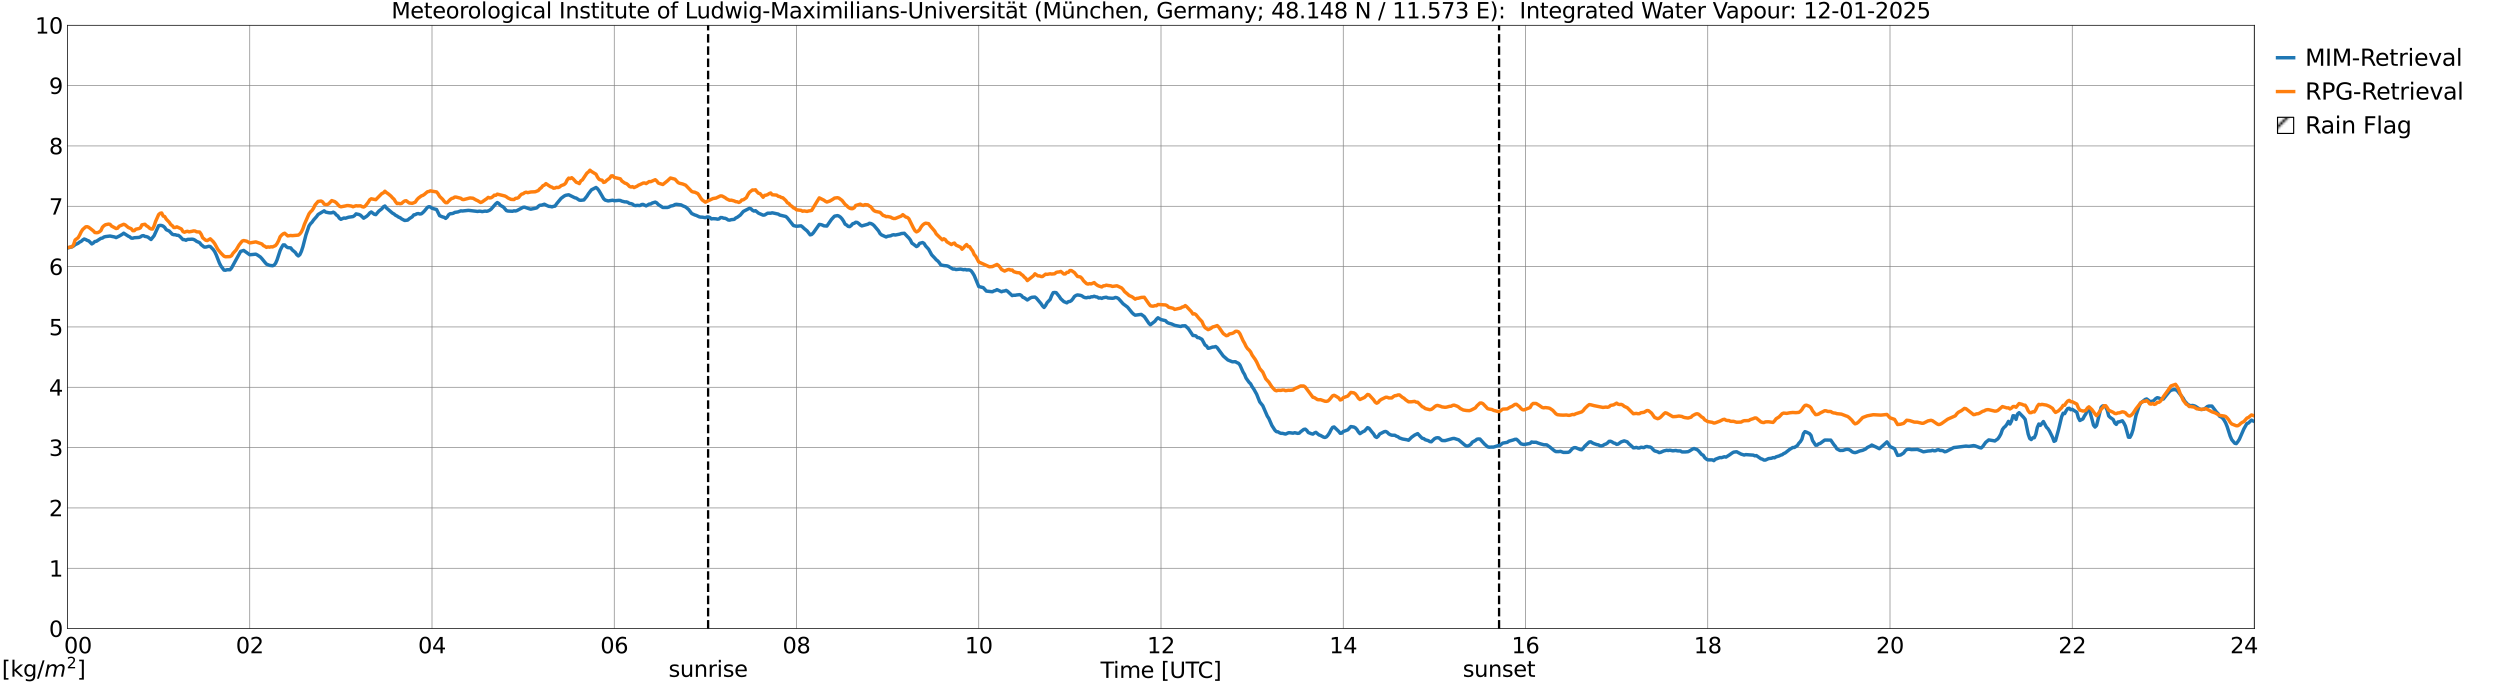 <?xml version="1.0" encoding="utf-8" standalone="no"?>
<!DOCTYPE svg PUBLIC "-//W3C//DTD SVG 1.1//EN"
  "http://www.w3.org/Graphics/SVG/1.1/DTD/svg11.dtd">
<svg xmlns:xlink="http://www.w3.org/1999/xlink" width="1085.4pt" height="296.64pt" viewBox="0 0 1085.4 296.64" xmlns="http://www.w3.org/2000/svg" version="1.1">
 <defs>
  <style type="text/css">*{stroke-linejoin: round; stroke-linecap: butt}</style>
 </defs>
 <g id="figure_1">
  <g id="patch_1">
   <path d="M 0 296.64 
L 1085.4 296.64 
L 1085.4 0 
L 0 0 
z
" style="fill: #ffffff"/>
  </g>
  <g id="axes_1">
   <g id="patch_2">
    <path d="M 29.306 272.909 
L 978.814 272.909 
L 978.814 10.976 
L 29.306 10.976 
z
" style="fill: #ffffff"/>
   </g>
   <g id="patch_3">
    <path d="M 978.814 272.909 
L 978.814 272.909 
L 978.814 10.976 
L 978.814 10.976 
z
" clip-path="url(#p4adc8adc57)" style="fill: #d3d3d3; stroke: #d3d3d3; stroke-linejoin: miter"/>
   </g>
   <g id="matplotlib.axis_1">
    <g id="xtick_1">
     <g id="line2d_1">
      <path d="M 29.306 272.909 
L 29.306 10.976 
" clip-path="url(#p4adc8adc57)" style="fill: none; stroke: #808080; stroke-width: 0.3; stroke-linecap: square"/>
     </g>
     <g id="line2d_2"/>
     <g id="text_1">
      <!--    00 -->
      <g transform="translate(18.733 283.627) scale(0.095 -0.095)">
       <defs>
        <path id="DejaVuSans-20" transform="scale(0.016)"/>
        <path id="DejaVuSans-30" d="M 2034 4250 
Q 1547 4250 1301 3770 
Q 1056 3291 1056 2328 
Q 1056 1369 1301 889 
Q 1547 409 2034 409 
Q 2525 409 2770 889 
Q 3016 1369 3016 2328 
Q 3016 3291 2770 3770 
Q 2525 4250 2034 4250 
z
M 2034 4750 
Q 2819 4750 3233 4129 
Q 3647 3509 3647 2328 
Q 3647 1150 3233 529 
Q 2819 -91 2034 -91 
Q 1250 -91 836 529 
Q 422 1150 422 2328 
Q 422 3509 836 4129 
Q 1250 4750 2034 4750 
z
" transform="scale(0.016)"/>
       </defs>
       <use xlink:href="#DejaVuSans-20"/>
       <use xlink:href="#DejaVuSans-20" transform="translate(31.787 0)"/>
       <use xlink:href="#DejaVuSans-20" transform="translate(63.574 0)"/>
       <use xlink:href="#DejaVuSans-30" transform="translate(95.361 0)"/>
       <use xlink:href="#DejaVuSans-30" transform="translate(158.984 0)"/>
      </g>
     </g>
    </g>
    <g id="xtick_2">
     <g id="line2d_3">
      <path d="M 108.431 272.909 
L 108.431 10.976 
" clip-path="url(#p4adc8adc57)" style="fill: none; stroke: #808080; stroke-width: 0.3; stroke-linecap: square"/>
     </g>
     <g id="line2d_4"/>
     <g id="text_2">
      <!-- 02 -->
      <g transform="translate(102.387 283.627) scale(0.095 -0.095)">
       <defs>
        <path id="DejaVuSans-32" d="M 1228 531 
L 3431 531 
L 3431 0 
L 469 0 
L 469 531 
Q 828 903 1448 1529 
Q 2069 2156 2228 2338 
Q 2531 2678 2651 2914 
Q 2772 3150 2772 3378 
Q 2772 3750 2511 3984 
Q 2250 4219 1831 4219 
Q 1534 4219 1204 4116 
Q 875 4013 500 3803 
L 500 4441 
Q 881 4594 1212 4672 
Q 1544 4750 1819 4750 
Q 2544 4750 2975 4387 
Q 3406 4025 3406 3419 
Q 3406 3131 3298 2873 
Q 3191 2616 2906 2266 
Q 2828 2175 2409 1742 
Q 1991 1309 1228 531 
z
" transform="scale(0.016)"/>
       </defs>
       <use xlink:href="#DejaVuSans-30"/>
       <use xlink:href="#DejaVuSans-32" transform="translate(63.623 0)"/>
      </g>
     </g>
    </g>
    <g id="xtick_3">
     <g id="line2d_5">
      <path d="M 187.557 272.909 
L 187.557 10.976 
" clip-path="url(#p4adc8adc57)" style="fill: none; stroke: #808080; stroke-width: 0.3; stroke-linecap: square"/>
     </g>
     <g id="line2d_6"/>
     <g id="text_3">
      <!-- 04 -->
      <g transform="translate(181.513 283.627) scale(0.095 -0.095)">
       <defs>
        <path id="DejaVuSans-34" d="M 2419 4116 
L 825 1625 
L 2419 1625 
L 2419 4116 
z
M 2253 4666 
L 3047 4666 
L 3047 1625 
L 3713 1625 
L 3713 1100 
L 3047 1100 
L 3047 0 
L 2419 0 
L 2419 1100 
L 313 1100 
L 313 1709 
L 2253 4666 
z
" transform="scale(0.016)"/>
       </defs>
       <use xlink:href="#DejaVuSans-30"/>
       <use xlink:href="#DejaVuSans-34" transform="translate(63.623 0)"/>
      </g>
     </g>
    </g>
    <g id="xtick_4">
     <g id="line2d_7">
      <path d="M 266.683 272.909 
L 266.683 10.976 
" clip-path="url(#p4adc8adc57)" style="fill: none; stroke: #808080; stroke-width: 0.3; stroke-linecap: square"/>
     </g>
     <g id="line2d_8"/>
     <g id="text_4">
      <!-- 06 -->
      <g transform="translate(260.638 283.627) scale(0.095 -0.095)">
       <defs>
        <path id="DejaVuSans-36" d="M 2113 2584 
Q 1688 2584 1439 2293 
Q 1191 2003 1191 1497 
Q 1191 994 1439 701 
Q 1688 409 2113 409 
Q 2538 409 2786 701 
Q 3034 994 3034 1497 
Q 3034 2003 2786 2293 
Q 2538 2584 2113 2584 
z
M 3366 4563 
L 3366 3988 
Q 3128 4100 2886 4159 
Q 2644 4219 2406 4219 
Q 1781 4219 1451 3797 
Q 1122 3375 1075 2522 
Q 1259 2794 1537 2939 
Q 1816 3084 2150 3084 
Q 2853 3084 3261 2657 
Q 3669 2231 3669 1497 
Q 3669 778 3244 343 
Q 2819 -91 2113 -91 
Q 1303 -91 875 529 
Q 447 1150 447 2328 
Q 447 3434 972 4092 
Q 1497 4750 2381 4750 
Q 2619 4750 2861 4703 
Q 3103 4656 3366 4563 
z
" transform="scale(0.016)"/>
       </defs>
       <use xlink:href="#DejaVuSans-30"/>
       <use xlink:href="#DejaVuSans-36" transform="translate(63.623 0)"/>
      </g>
     </g>
    </g>
    <g id="xtick_5">
     <g id="line2d_9">
      <path d="M 345.808 272.909 
L 345.808 10.976 
" clip-path="url(#p4adc8adc57)" style="fill: none; stroke: #808080; stroke-width: 0.3; stroke-linecap: square"/>
     </g>
     <g id="line2d_10"/>
     <g id="text_5">
      <!-- 08 -->
      <g transform="translate(339.764 283.627) scale(0.095 -0.095)">
       <defs>
        <path id="DejaVuSans-38" d="M 2034 2216 
Q 1584 2216 1326 1975 
Q 1069 1734 1069 1313 
Q 1069 891 1326 650 
Q 1584 409 2034 409 
Q 2484 409 2743 651 
Q 3003 894 3003 1313 
Q 3003 1734 2745 1975 
Q 2488 2216 2034 2216 
z
M 1403 2484 
Q 997 2584 770 2862 
Q 544 3141 544 3541 
Q 544 4100 942 4425 
Q 1341 4750 2034 4750 
Q 2731 4750 3128 4425 
Q 3525 4100 3525 3541 
Q 3525 3141 3298 2862 
Q 3072 2584 2669 2484 
Q 3125 2378 3379 2068 
Q 3634 1759 3634 1313 
Q 3634 634 3220 271 
Q 2806 -91 2034 -91 
Q 1263 -91 848 271 
Q 434 634 434 1313 
Q 434 1759 690 2068 
Q 947 2378 1403 2484 
z
M 1172 3481 
Q 1172 3119 1398 2916 
Q 1625 2713 2034 2713 
Q 2441 2713 2670 2916 
Q 2900 3119 2900 3481 
Q 2900 3844 2670 4047 
Q 2441 4250 2034 4250 
Q 1625 4250 1398 4047 
Q 1172 3844 1172 3481 
z
" transform="scale(0.016)"/>
       </defs>
       <use xlink:href="#DejaVuSans-30"/>
       <use xlink:href="#DejaVuSans-38" transform="translate(63.623 0)"/>
      </g>
     </g>
    </g>
    <g id="xtick_6">
     <g id="line2d_11">
      <path d="M 424.934 272.909 
L 424.934 10.976 
" clip-path="url(#p4adc8adc57)" style="fill: none; stroke: #808080; stroke-width: 0.3; stroke-linecap: square"/>
     </g>
     <g id="line2d_12"/>
     <g id="text_6">
      <!-- 10 -->
      <g transform="translate(418.89 283.627) scale(0.095 -0.095)">
       <defs>
        <path id="DejaVuSans-31" d="M 794 531 
L 1825 531 
L 1825 4091 
L 703 3866 
L 703 4441 
L 1819 4666 
L 2450 4666 
L 2450 531 
L 3481 531 
L 3481 0 
L 794 0 
L 794 531 
z
" transform="scale(0.016)"/>
       </defs>
       <use xlink:href="#DejaVuSans-31"/>
       <use xlink:href="#DejaVuSans-30" transform="translate(63.623 0)"/>
      </g>
     </g>
    </g>
    <g id="xtick_7">
     <g id="line2d_13">
      <path d="M 504.06 272.909 
L 504.06 10.976 
" clip-path="url(#p4adc8adc57)" style="fill: none; stroke: #808080; stroke-width: 0.3; stroke-linecap: square"/>
     </g>
     <g id="line2d_14"/>
     <g id="text_7">
      <!-- 12 -->
      <g transform="translate(498.015 283.627) scale(0.095 -0.095)">
       <use xlink:href="#DejaVuSans-31"/>
       <use xlink:href="#DejaVuSans-32" transform="translate(63.623 0)"/>
      </g>
     </g>
    </g>
    <g id="xtick_8">
     <g id="line2d_15">
      <path d="M 583.185 272.909 
L 583.185 10.976 
" clip-path="url(#p4adc8adc57)" style="fill: none; stroke: #808080; stroke-width: 0.3; stroke-linecap: square"/>
     </g>
     <g id="line2d_16"/>
     <g id="text_8">
      <!-- 14 -->
      <g transform="translate(577.141 283.627) scale(0.095 -0.095)">
       <use xlink:href="#DejaVuSans-31"/>
       <use xlink:href="#DejaVuSans-34" transform="translate(63.623 0)"/>
      </g>
     </g>
    </g>
    <g id="xtick_9">
     <g id="line2d_17">
      <path d="M 662.311 272.909 
L 662.311 10.976 
" clip-path="url(#p4adc8adc57)" style="fill: none; stroke: #808080; stroke-width: 0.3; stroke-linecap: square"/>
     </g>
     <g id="line2d_18"/>
     <g id="text_9">
      <!-- 16 -->
      <g transform="translate(656.267 283.627) scale(0.095 -0.095)">
       <use xlink:href="#DejaVuSans-31"/>
       <use xlink:href="#DejaVuSans-36" transform="translate(63.623 0)"/>
      </g>
     </g>
    </g>
    <g id="xtick_10">
     <g id="line2d_19">
      <path d="M 741.437 272.909 
L 741.437 10.976 
" clip-path="url(#p4adc8adc57)" style="fill: none; stroke: #808080; stroke-width: 0.3; stroke-linecap: square"/>
     </g>
     <g id="line2d_20"/>
     <g id="text_10">
      <!-- 18 -->
      <g transform="translate(735.392 283.627) scale(0.095 -0.095)">
       <use xlink:href="#DejaVuSans-31"/>
       <use xlink:href="#DejaVuSans-38" transform="translate(63.623 0)"/>
      </g>
     </g>
    </g>
    <g id="xtick_11">
     <g id="line2d_21">
      <path d="M 820.562 272.909 
L 820.562 10.976 
" clip-path="url(#p4adc8adc57)" style="fill: none; stroke: #808080; stroke-width: 0.3; stroke-linecap: square"/>
     </g>
     <g id="line2d_22"/>
     <g id="text_11">
      <!-- 20 -->
      <g transform="translate(814.518 283.627) scale(0.095 -0.095)">
       <use xlink:href="#DejaVuSans-32"/>
       <use xlink:href="#DejaVuSans-30" transform="translate(63.623 0)"/>
      </g>
     </g>
    </g>
    <g id="xtick_12">
     <g id="line2d_23">
      <path d="M 899.688 272.909 
L 899.688 10.976 
" clip-path="url(#p4adc8adc57)" style="fill: none; stroke: #808080; stroke-width: 0.3; stroke-linecap: square"/>
     </g>
     <g id="line2d_24"/>
     <g id="text_12">
      <!-- 22 -->
      <g transform="translate(893.644 283.627) scale(0.095 -0.095)">
       <use xlink:href="#DejaVuSans-32"/>
       <use xlink:href="#DejaVuSans-32" transform="translate(63.623 0)"/>
      </g>
     </g>
    </g>
    <g id="xtick_13">
     <g id="line2d_25">
      <path d="M 978.814 272.909 
L 978.814 10.976 
" clip-path="url(#p4adc8adc57)" style="fill: none; stroke: #808080; stroke-width: 0.3; stroke-linecap: square"/>
     </g>
     <g id="line2d_26"/>
     <g id="text_13">
      <!-- 24    -->
      <g transform="translate(968.241 283.627) scale(0.095 -0.095)">
       <use xlink:href="#DejaVuSans-32"/>
       <use xlink:href="#DejaVuSans-34" transform="translate(63.623 0)"/>
       <use xlink:href="#DejaVuSans-20" transform="translate(127.246 0)"/>
       <use xlink:href="#DejaVuSans-20" transform="translate(159.033 0)"/>
       <use xlink:href="#DejaVuSans-20" transform="translate(190.82 0)"/>
      </g>
     </g>
    </g>
    <g id="text_14">
     <!-- Time [UTC] -->
     <g transform="translate(477.806 294.322) scale(0.095 -0.095)">
      <defs>
       <path id="DejaVuSans-54" d="M -19 4666 
L 3928 4666 
L 3928 4134 
L 2272 4134 
L 2272 0 
L 1638 0 
L 1638 4134 
L -19 4134 
L -19 4666 
z
" transform="scale(0.016)"/>
       <path id="DejaVuSans-69" d="M 603 3500 
L 1178 3500 
L 1178 0 
L 603 0 
L 603 3500 
z
M 603 4863 
L 1178 4863 
L 1178 4134 
L 603 4134 
L 603 4863 
z
" transform="scale(0.016)"/>
       <path id="DejaVuSans-6d" d="M 3328 2828 
Q 3544 3216 3844 3400 
Q 4144 3584 4550 3584 
Q 5097 3584 5394 3201 
Q 5691 2819 5691 2113 
L 5691 0 
L 5113 0 
L 5113 2094 
Q 5113 2597 4934 2840 
Q 4756 3084 4391 3084 
Q 3944 3084 3684 2787 
Q 3425 2491 3425 1978 
L 3425 0 
L 2847 0 
L 2847 2094 
Q 2847 2600 2669 2842 
Q 2491 3084 2119 3084 
Q 1678 3084 1418 2786 
Q 1159 2488 1159 1978 
L 1159 0 
L 581 0 
L 581 3500 
L 1159 3500 
L 1159 2956 
Q 1356 3278 1631 3431 
Q 1906 3584 2284 3584 
Q 2666 3584 2933 3390 
Q 3200 3197 3328 2828 
z
" transform="scale(0.016)"/>
       <path id="DejaVuSans-65" d="M 3597 1894 
L 3597 1613 
L 953 1613 
Q 991 1019 1311 708 
Q 1631 397 2203 397 
Q 2534 397 2845 478 
Q 3156 559 3463 722 
L 3463 178 
Q 3153 47 2828 -22 
Q 2503 -91 2169 -91 
Q 1331 -91 842 396 
Q 353 884 353 1716 
Q 353 2575 817 3079 
Q 1281 3584 2069 3584 
Q 2775 3584 3186 3129 
Q 3597 2675 3597 1894 
z
M 3022 2063 
Q 3016 2534 2758 2815 
Q 2500 3097 2075 3097 
Q 1594 3097 1305 2825 
Q 1016 2553 972 2059 
L 3022 2063 
z
" transform="scale(0.016)"/>
       <path id="DejaVuSans-5b" d="M 550 4863 
L 1875 4863 
L 1875 4416 
L 1125 4416 
L 1125 -397 
L 1875 -397 
L 1875 -844 
L 550 -844 
L 550 4863 
z
" transform="scale(0.016)"/>
       <path id="DejaVuSans-55" d="M 556 4666 
L 1191 4666 
L 1191 1831 
Q 1191 1081 1462 751 
Q 1734 422 2344 422 
Q 2950 422 3222 751 
Q 3494 1081 3494 1831 
L 3494 4666 
L 4128 4666 
L 4128 1753 
Q 4128 841 3676 375 
Q 3225 -91 2344 -91 
Q 1459 -91 1007 375 
Q 556 841 556 1753 
L 556 4666 
z
" transform="scale(0.016)"/>
       <path id="DejaVuSans-43" d="M 4122 4306 
L 4122 3641 
Q 3803 3938 3442 4084 
Q 3081 4231 2675 4231 
Q 1875 4231 1450 3742 
Q 1025 3253 1025 2328 
Q 1025 1406 1450 917 
Q 1875 428 2675 428 
Q 3081 428 3442 575 
Q 3803 722 4122 1019 
L 4122 359 
Q 3791 134 3420 21 
Q 3050 -91 2638 -91 
Q 1578 -91 968 557 
Q 359 1206 359 2328 
Q 359 3453 968 4101 
Q 1578 4750 2638 4750 
Q 3056 4750 3426 4639 
Q 3797 4528 4122 4306 
z
" transform="scale(0.016)"/>
       <path id="DejaVuSans-5d" d="M 1947 4863 
L 1947 -844 
L 622 -844 
L 622 -397 
L 1369 -397 
L 1369 4416 
L 622 4416 
L 622 4863 
L 1947 4863 
z
" transform="scale(0.016)"/>
      </defs>
      <use xlink:href="#DejaVuSans-54"/>
      <use xlink:href="#DejaVuSans-69" transform="translate(57.959 0)"/>
      <use xlink:href="#DejaVuSans-6d" transform="translate(85.742 0)"/>
      <use xlink:href="#DejaVuSans-65" transform="translate(183.154 0)"/>
      <use xlink:href="#DejaVuSans-20" transform="translate(244.678 0)"/>
      <use xlink:href="#DejaVuSans-5b" transform="translate(276.465 0)"/>
      <use xlink:href="#DejaVuSans-55" transform="translate(315.479 0)"/>
      <use xlink:href="#DejaVuSans-54" transform="translate(388.672 0)"/>
      <use xlink:href="#DejaVuSans-43" transform="translate(443.881 0)"/>
      <use xlink:href="#DejaVuSans-5d" transform="translate(513.705 0)"/>
     </g>
    </g>
   </g>
   <g id="matplotlib.axis_2">
    <g id="ytick_1">
     <g id="line2d_27">
      <path d="M 29.306 272.909 
L 978.814 272.909 
" clip-path="url(#p4adc8adc57)" style="fill: none; stroke: #808080; stroke-width: 0.3; stroke-linecap: square"/>
     </g>
     <g id="line2d_28"/>
     <g id="text_15">
      <!-- 0 -->
      <g transform="translate(21.261 276.518) scale(0.095 -0.095)">
       <use xlink:href="#DejaVuSans-30"/>
      </g>
     </g>
    </g>
    <g id="ytick_2">
     <g id="line2d_29">
      <path d="M 29.306 246.715 
L 978.814 246.715 
" clip-path="url(#p4adc8adc57)" style="fill: none; stroke: #808080; stroke-width: 0.3; stroke-linecap: square"/>
     </g>
     <g id="line2d_30"/>
     <g id="text_16">
      <!-- 1 -->
      <g transform="translate(21.261 250.325) scale(0.095 -0.095)">
       <use xlink:href="#DejaVuSans-31"/>
      </g>
     </g>
    </g>
    <g id="ytick_3">
     <g id="line2d_31">
      <path d="M 29.306 220.522 
L 978.814 220.522 
" clip-path="url(#p4adc8adc57)" style="fill: none; stroke: #808080; stroke-width: 0.3; stroke-linecap: square"/>
     </g>
     <g id="line2d_32"/>
     <g id="text_17">
      <!-- 2 -->
      <g transform="translate(21.261 224.131) scale(0.095 -0.095)">
       <use xlink:href="#DejaVuSans-32"/>
      </g>
     </g>
    </g>
    <g id="ytick_4">
     <g id="line2d_33">
      <path d="M 29.306 194.329 
L 978.814 194.329 
" clip-path="url(#p4adc8adc57)" style="fill: none; stroke: #808080; stroke-width: 0.3; stroke-linecap: square"/>
     </g>
     <g id="line2d_34"/>
     <g id="text_18">
      <!-- 3 -->
      <g transform="translate(21.261 197.938) scale(0.095 -0.095)">
       <defs>
        <path id="DejaVuSans-33" d="M 2597 2516 
Q 3050 2419 3304 2112 
Q 3559 1806 3559 1356 
Q 3559 666 3084 287 
Q 2609 -91 1734 -91 
Q 1441 -91 1130 -33 
Q 819 25 488 141 
L 488 750 
Q 750 597 1062 519 
Q 1375 441 1716 441 
Q 2309 441 2620 675 
Q 2931 909 2931 1356 
Q 2931 1769 2642 2001 
Q 2353 2234 1838 2234 
L 1294 2234 
L 1294 2753 
L 1863 2753 
Q 2328 2753 2575 2939 
Q 2822 3125 2822 3475 
Q 2822 3834 2567 4026 
Q 2313 4219 1838 4219 
Q 1578 4219 1281 4162 
Q 984 4106 628 3988 
L 628 4550 
Q 988 4650 1302 4700 
Q 1616 4750 1894 4750 
Q 2613 4750 3031 4423 
Q 3450 4097 3450 3541 
Q 3450 3153 3228 2886 
Q 3006 2619 2597 2516 
z
" transform="scale(0.016)"/>
       </defs>
       <use xlink:href="#DejaVuSans-33"/>
      </g>
     </g>
    </g>
    <g id="ytick_5">
     <g id="line2d_35">
      <path d="M 29.306 168.136 
L 978.814 168.136 
" clip-path="url(#p4adc8adc57)" style="fill: none; stroke: #808080; stroke-width: 0.3; stroke-linecap: square"/>
     </g>
     <g id="line2d_36"/>
     <g id="text_19">
      <!-- 4 -->
      <g transform="translate(21.261 171.745) scale(0.095 -0.095)">
       <use xlink:href="#DejaVuSans-34"/>
      </g>
     </g>
    </g>
    <g id="ytick_6">
     <g id="line2d_37">
      <path d="M 29.306 141.942 
L 978.814 141.942 
" clip-path="url(#p4adc8adc57)" style="fill: none; stroke: #808080; stroke-width: 0.3; stroke-linecap: square"/>
     </g>
     <g id="line2d_38"/>
     <g id="text_20">
      <!-- 5 -->
      <g transform="translate(21.261 145.551) scale(0.095 -0.095)">
       <defs>
        <path id="DejaVuSans-35" d="M 691 4666 
L 3169 4666 
L 3169 4134 
L 1269 4134 
L 1269 2991 
Q 1406 3038 1543 3061 
Q 1681 3084 1819 3084 
Q 2600 3084 3056 2656 
Q 3513 2228 3513 1497 
Q 3513 744 3044 326 
Q 2575 -91 1722 -91 
Q 1428 -91 1123 -41 
Q 819 9 494 109 
L 494 744 
Q 775 591 1075 516 
Q 1375 441 1709 441 
Q 2250 441 2565 725 
Q 2881 1009 2881 1497 
Q 2881 1984 2565 2268 
Q 2250 2553 1709 2553 
Q 1456 2553 1204 2497 
Q 953 2441 691 2322 
L 691 4666 
z
" transform="scale(0.016)"/>
       </defs>
       <use xlink:href="#DejaVuSans-35"/>
      </g>
     </g>
    </g>
    <g id="ytick_7">
     <g id="line2d_39">
      <path d="M 29.306 115.749 
L 978.814 115.749 
" clip-path="url(#p4adc8adc57)" style="fill: none; stroke: #808080; stroke-width: 0.3; stroke-linecap: square"/>
     </g>
     <g id="line2d_40"/>
     <g id="text_21">
      <!-- 6 -->
      <g transform="translate(21.261 119.358) scale(0.095 -0.095)">
       <use xlink:href="#DejaVuSans-36"/>
      </g>
     </g>
    </g>
    <g id="ytick_8">
     <g id="line2d_41">
      <path d="M 29.306 89.556 
L 978.814 89.556 
" clip-path="url(#p4adc8adc57)" style="fill: none; stroke: #808080; stroke-width: 0.3; stroke-linecap: square"/>
     </g>
     <g id="line2d_42"/>
     <g id="text_22">
      <!-- 7 -->
      <g transform="translate(21.261 93.165) scale(0.095 -0.095)">
       <defs>
        <path id="DejaVuSans-37" d="M 525 4666 
L 3525 4666 
L 3525 4397 
L 1831 0 
L 1172 0 
L 2766 4134 
L 525 4134 
L 525 4666 
z
" transform="scale(0.016)"/>
       </defs>
       <use xlink:href="#DejaVuSans-37"/>
      </g>
     </g>
    </g>
    <g id="ytick_9">
     <g id="line2d_43">
      <path d="M 29.306 63.362 
L 978.814 63.362 
" clip-path="url(#p4adc8adc57)" style="fill: none; stroke: #808080; stroke-width: 0.3; stroke-linecap: square"/>
     </g>
     <g id="line2d_44"/>
     <g id="text_23">
      <!-- 8 -->
      <g transform="translate(21.261 66.972) scale(0.095 -0.095)">
       <use xlink:href="#DejaVuSans-38"/>
      </g>
     </g>
    </g>
    <g id="ytick_10">
     <g id="line2d_45">
      <path d="M 29.306 37.169 
L 978.814 37.169 
" clip-path="url(#p4adc8adc57)" style="fill: none; stroke: #808080; stroke-width: 0.3; stroke-linecap: square"/>
     </g>
     <g id="line2d_46"/>
     <g id="text_24">
      <!-- 9 -->
      <g transform="translate(21.261 40.778) scale(0.095 -0.095)">
       <defs>
        <path id="DejaVuSans-39" d="M 703 97 
L 703 672 
Q 941 559 1184 500 
Q 1428 441 1663 441 
Q 2288 441 2617 861 
Q 2947 1281 2994 2138 
Q 2813 1869 2534 1725 
Q 2256 1581 1919 1581 
Q 1219 1581 811 2004 
Q 403 2428 403 3163 
Q 403 3881 828 4315 
Q 1253 4750 1959 4750 
Q 2769 4750 3195 4129 
Q 3622 3509 3622 2328 
Q 3622 1225 3098 567 
Q 2575 -91 1691 -91 
Q 1453 -91 1209 -44 
Q 966 3 703 97 
z
M 1959 2075 
Q 2384 2075 2632 2365 
Q 2881 2656 2881 3163 
Q 2881 3666 2632 3958 
Q 2384 4250 1959 4250 
Q 1534 4250 1286 3958 
Q 1038 3666 1038 3163 
Q 1038 2656 1286 2365 
Q 1534 2075 1959 2075 
z
" transform="scale(0.016)"/>
       </defs>
       <use xlink:href="#DejaVuSans-39"/>
      </g>
     </g>
    </g>
    <g id="ytick_11">
     <g id="line2d_47">
      <path d="M 29.306 10.976 
L 978.814 10.976 
" clip-path="url(#p4adc8adc57)" style="fill: none; stroke: #808080; stroke-width: 0.3; stroke-linecap: square"/>
     </g>
     <g id="line2d_48"/>
     <g id="text_25">
      <!-- 10 -->
      <g transform="translate(15.217 14.585) scale(0.095 -0.095)">
       <use xlink:href="#DejaVuSans-31"/>
       <use xlink:href="#DejaVuSans-30" transform="translate(63.623 0)"/>
      </g>
     </g>
    </g>
   </g>
   <g id="line2d_49">
    <path d="M 307.432 272.909 
L 307.432 10.976 
" clip-path="url(#p4adc8adc57)" style="fill: none; stroke-dasharray: 3.7,1.6; stroke-dashoffset: 0; stroke: #000000"/>
   </g>
   <g id="line2d_50">
    <path d="M 650.838 272.909 
L 650.838 10.976 
" clip-path="url(#p4adc8adc57)" style="fill: none; stroke-dasharray: 3.7,1.6; stroke-dashoffset: 0; stroke: #000000"/>
   </g>
   <g id="line2d_51">
    <path d="M 29.306 107.667 
L 31.284 107.16 
L 31.943 106.779 
L 32.603 106.234 
L 33.921 105.625 
L 34.581 105.09 
L 35.24 104.797 
L 35.9 104.191 
L 36.559 103.774 
L 37.218 104.007 
L 37.878 104.373 
L 38.537 104.591 
L 39.856 105.9 
L 40.515 105.508 
L 41.175 104.855 
L 41.834 104.76 
L 43.812 103.484 
L 44.472 103.362 
L 45.131 102.902 
L 45.79 102.717 
L 47.768 102.479 
L 49.747 102.878 
L 50.406 103.154 
L 51.725 102.515 
L 53.043 101.75 
L 53.703 101.242 
L 55.681 102.529 
L 56.34 102.835 
L 57 103.385 
L 57.659 103.413 
L 58.319 103.209 
L 60.297 103.091 
L 60.956 102.859 
L 61.615 102.405 
L 62.275 102.285 
L 62.934 102.649 
L 63.594 102.735 
L 64.253 102.97 
L 65.572 103.983 
L 66.89 102.35 
L 68.869 98.001 
L 69.528 97.851 
L 70.187 97.914 
L 70.847 98.176 
L 71.506 98.732 
L 72.166 99.713 
L 73.484 100.31 
L 74.803 101.704 
L 75.462 101.901 
L 76.122 101.92 
L 76.781 102.146 
L 77.441 102.176 
L 78.1 102.646 
L 79.419 104.014 
L 80.078 104.04 
L 80.737 104.318 
L 81.397 103.935 
L 82.716 103.884 
L 83.375 103.838 
L 84.034 103.948 
L 84.694 104.284 
L 85.353 104.779 
L 86.672 105.357 
L 87.331 106.217 
L 88.65 107.259 
L 89.309 107.281 
L 90.628 106.929 
L 91.288 107.027 
L 92.606 108.367 
L 93.266 109.353 
L 93.925 110.762 
L 95.244 114.163 
L 95.903 115.485 
L 97.222 117.241 
L 97.881 117.337 
L 98.541 117.114 
L 99.86 117.106 
L 100.519 116.363 
L 104.475 109.139 
L 105.794 108.733 
L 108.431 110.609 
L 111.069 110.351 
L 111.728 110.697 
L 113.047 111.586 
L 113.707 112.297 
L 115.025 113.91 
L 115.685 114.66 
L 117.003 115.201 
L 118.322 115.377 
L 118.982 115.127 
L 119.641 114.312 
L 120.3 112.803 
L 121.619 108.753 
L 122.278 107.404 
L 122.938 106.327 
L 123.597 106.336 
L 124.257 107.062 
L 124.916 107.487 
L 126.235 107.632 
L 126.894 108.506 
L 128.213 109.594 
L 128.872 110.592 
L 129.532 111.112 
L 130.191 110.543 
L 130.85 109.122 
L 131.51 107.114 
L 132.829 101.988 
L 134.147 98.108 
L 134.807 97.134 
L 135.466 96.48 
L 136.125 95.526 
L 137.444 94.034 
L 138.104 93.122 
L 140.082 91.927 
L 140.741 91.542 
L 141.4 92.087 
L 142.719 92.36 
L 143.379 92.432 
L 144.038 92.384 
L 144.697 92.112 
L 145.357 92.52 
L 146.016 93.303 
L 146.676 93.756 
L 147.335 94.726 
L 147.994 95.217 
L 149.313 94.649 
L 149.972 94.753 
L 151.291 94.315 
L 153.269 94.029 
L 153.929 93.608 
L 154.588 92.854 
L 155.907 93.141 
L 156.566 93.481 
L 157.885 94.728 
L 159.204 93.892 
L 159.863 93.286 
L 160.523 92.469 
L 161.182 92.034 
L 162.501 93.024 
L 163.16 93.183 
L 164.479 91.651 
L 165.798 90.628 
L 166.457 89.792 
L 167.116 89.444 
L 167.776 90.283 
L 169.754 91.99 
L 170.413 92.547 
L 171.073 92.907 
L 171.732 93.476 
L 172.391 93.798 
L 173.051 94.265 
L 173.71 94.515 
L 174.37 95.038 
L 175.688 95.723 
L 177.007 95.56 
L 177.666 94.971 
L 178.985 94.121 
L 179.645 93.296 
L 180.304 93.188 
L 180.963 92.814 
L 181.623 92.716 
L 182.282 92.92 
L 182.941 92.823 
L 183.601 92.292 
L 184.26 91.614 
L 185.579 90.017 
L 186.238 89.733 
L 186.898 89.88 
L 187.557 90.428 
L 189.535 90.963 
L 190.854 93.625 
L 192.173 94.188 
L 192.832 94.345 
L 193.492 94.813 
L 194.151 94.247 
L 194.81 93.214 
L 195.47 92.782 
L 196.129 92.751 
L 196.788 92.598 
L 197.448 92.221 
L 198.767 92.024 
L 200.085 91.546 
L 200.745 91.613 
L 203.382 91.327 
L 206.679 91.716 
L 207.339 91.808 
L 207.998 91.696 
L 208.657 91.713 
L 209.317 91.876 
L 210.635 91.641 
L 211.295 91.744 
L 211.954 91.559 
L 212.614 91.252 
L 213.273 90.738 
L 215.251 88.477 
L 215.91 87.942 
L 216.57 88.334 
L 217.229 89.137 
L 218.548 89.887 
L 219.867 91.435 
L 220.526 91.624 
L 222.504 91.726 
L 223.164 91.528 
L 223.823 91.609 
L 224.482 91.401 
L 227.12 89.997 
L 227.779 89.95 
L 229.757 90.64 
L 230.417 90.828 
L 232.395 90.411 
L 233.054 90.256 
L 233.714 89.59 
L 234.373 89.105 
L 235.033 89.082 
L 236.351 88.662 
L 237.67 89.345 
L 238.329 89.601 
L 238.989 89.641 
L 239.648 89.825 
L 240.308 89.586 
L 240.967 89.488 
L 241.626 88.516 
L 243.604 86.117 
L 244.923 85.131 
L 245.583 84.798 
L 246.901 84.561 
L 249.539 85.859 
L 250.198 86.015 
L 251.517 86.896 
L 252.176 86.965 
L 253.495 86.807 
L 254.814 85.191 
L 255.473 84.125 
L 256.792 82.406 
L 258.77 81.395 
L 259.43 81.951 
L 260.089 82.831 
L 262.067 86.252 
L 262.726 86.869 
L 264.045 87.235 
L 265.364 87.022 
L 266.023 86.929 
L 266.683 87.16 
L 268.661 86.983 
L 269.32 87.036 
L 269.98 87.332 
L 271.298 87.658 
L 271.958 87.651 
L 272.617 87.874 
L 273.277 88.323 
L 273.936 88.392 
L 274.595 88.617 
L 275.255 89.13 
L 275.914 89.271 
L 276.573 89.15 
L 277.892 89.24 
L 278.552 88.803 
L 279.211 88.744 
L 280.53 89.389 
L 281.849 88.6 
L 282.508 88.573 
L 283.167 88.143 
L 284.486 87.748 
L 285.145 88.092 
L 285.805 88.794 
L 287.124 89.66 
L 287.783 90.092 
L 289.761 90.069 
L 290.42 89.892 
L 291.08 89.51 
L 292.399 89.208 
L 293.058 88.787 
L 293.717 88.705 
L 295.696 88.951 
L 296.355 89.317 
L 297.674 89.873 
L 298.992 90.985 
L 300.311 92.702 
L 301.63 93.324 
L 302.289 93.522 
L 303.608 94.144 
L 304.267 94.274 
L 304.927 94.282 
L 306.246 94.509 
L 306.905 94.2 
L 307.564 94.177 
L 308.224 94.466 
L 308.883 95.045 
L 309.543 94.933 
L 310.861 95.005 
L 311.521 95.162 
L 312.18 95.048 
L 312.839 94.451 
L 313.499 94.468 
L 314.158 94.719 
L 314.818 94.769 
L 315.477 95.047 
L 316.136 95.509 
L 316.796 95.581 
L 317.455 95.376 
L 318.774 95.235 
L 319.433 94.642 
L 320.093 94.341 
L 321.411 93.374 
L 322.73 91.805 
L 324.708 90.775 
L 325.368 90.436 
L 326.027 90.643 
L 326.686 91.295 
L 327.346 91.638 
L 328.005 91.47 
L 329.324 92.548 
L 331.302 93.41 
L 331.961 93.345 
L 333.28 92.556 
L 334.599 92.569 
L 335.258 92.388 
L 337.896 92.948 
L 338.555 93.376 
L 341.193 93.995 
L 341.852 94.627 
L 344.49 97.942 
L 345.808 98.232 
L 347.787 98.048 
L 348.446 98.537 
L 349.105 99.19 
L 350.424 100.26 
L 351.743 101.961 
L 352.402 101.805 
L 353.062 101.162 
L 355.699 97.437 
L 356.359 97.512 
L 357.018 97.704 
L 357.677 98.045 
L 358.996 98.14 
L 360.974 95.293 
L 362.293 93.857 
L 363.612 93.6 
L 364.271 93.852 
L 364.93 94.316 
L 365.59 95.051 
L 366.249 96.04 
L 366.909 97.324 
L 367.568 97.686 
L 368.227 98.288 
L 368.887 98.398 
L 369.546 97.906 
L 370.206 97.125 
L 370.865 96.966 
L 371.524 96.497 
L 372.184 96.58 
L 372.843 97.055 
L 373.502 97.692 
L 374.162 98.081 
L 376.799 97.35 
L 377.459 96.939 
L 378.118 97.051 
L 378.777 97.369 
L 379.437 97.895 
L 381.415 100.239 
L 382.074 101.397 
L 382.734 101.994 
L 384.712 102.887 
L 385.371 102.579 
L 386.69 102.375 
L 387.349 102.057 
L 388.009 101.905 
L 388.668 102.046 
L 390.646 101.649 
L 391.306 101.397 
L 392.624 101.277 
L 393.943 102.69 
L 394.603 103.344 
L 395.262 104.224 
L 395.921 105.583 
L 396.581 106.009 
L 397.899 107.049 
L 398.559 106.682 
L 399.218 105.676 
L 400.537 105.306 
L 401.196 105.682 
L 401.856 106.762 
L 403.175 108.202 
L 404.493 110.63 
L 405.812 112.016 
L 406.471 112.787 
L 407.131 113.287 
L 407.79 114.043 
L 408.45 115.003 
L 409.768 115.291 
L 411.087 115.412 
L 411.746 115.624 
L 413.725 116.835 
L 414.384 116.79 
L 415.043 117.028 
L 417.022 116.83 
L 418.34 117.112 
L 419 116.992 
L 419.659 117.218 
L 420.318 117.151 
L 420.978 117.202 
L 421.637 117.59 
L 422.297 118.5 
L 422.956 119.601 
L 424.934 124.394 
L 426.912 124.888 
L 428.231 126.374 
L 430.869 126.677 
L 431.528 126.302 
L 432.187 126.126 
L 432.847 125.743 
L 434.825 126.671 
L 435.484 126.401 
L 436.144 126.333 
L 436.803 126.079 
L 437.462 126.476 
L 439.44 128.332 
L 440.1 128.177 
L 440.759 128.205 
L 441.419 128.058 
L 442.737 127.922 
L 443.397 128.259 
L 444.056 129.04 
L 444.716 129.301 
L 446.034 130.239 
L 447.353 129.337 
L 448.012 129.076 
L 449.331 128.972 
L 449.991 129.48 
L 451.969 131.826 
L 452.628 132.812 
L 453.287 133.489 
L 453.947 132.644 
L 454.606 131.416 
L 455.925 130.02 
L 456.584 128.349 
L 457.244 127.072 
L 457.903 126.981 
L 458.563 127.076 
L 459.881 128.694 
L 460.541 129.698 
L 461.859 130.929 
L 463.178 131.483 
L 463.838 130.955 
L 464.497 130.896 
L 465.156 130.5 
L 465.816 129.703 
L 466.475 128.722 
L 467.134 128.283 
L 467.794 128.044 
L 469.113 128.236 
L 469.772 128.488 
L 470.431 128.974 
L 471.091 129.219 
L 471.75 129.282 
L 472.409 129.067 
L 473.069 129.186 
L 473.728 128.863 
L 474.388 128.858 
L 475.047 128.615 
L 475.706 128.863 
L 476.366 128.963 
L 477.025 129.411 
L 477.685 129.325 
L 478.344 129.552 
L 479.003 129.255 
L 480.322 129.038 
L 480.981 129.357 
L 482.96 129.509 
L 483.619 129.411 
L 484.278 129.132 
L 484.938 129.269 
L 485.597 129.635 
L 486.916 131.103 
L 487.575 131.869 
L 489.553 133.362 
L 491.532 135.798 
L 492.191 136.409 
L 492.85 136.839 
L 495.488 136.499 
L 496.807 137.454 
L 498.125 139.383 
L 498.785 140.363 
L 499.444 141.003 
L 501.422 139.472 
L 502.082 138.575 
L 502.741 137.971 
L 504.06 138.761 
L 506.038 139.221 
L 506.697 139.955 
L 507.357 140.286 
L 508.675 140.654 
L 509.994 141.251 
L 512.632 141.761 
L 513.291 141.47 
L 514.61 141.453 
L 515.929 142.685 
L 517.907 145.654 
L 518.566 145.688 
L 519.226 145.837 
L 519.885 146.558 
L 520.544 146.609 
L 521.863 147.341 
L 523.182 149.803 
L 523.841 150.213 
L 524.501 151.21 
L 525.16 151.115 
L 526.479 150.668 
L 527.138 150.66 
L 527.797 150.446 
L 528.457 150.958 
L 529.776 152.77 
L 531.094 154.557 
L 533.073 156.281 
L 535.051 157.085 
L 536.369 157.035 
L 537.029 157.441 
L 537.688 157.704 
L 538.348 158.5 
L 539.666 161.475 
L 540.326 162.551 
L 540.985 164.16 
L 542.304 166.005 
L 542.963 166.637 
L 543.623 167.894 
L 544.282 168.815 
L 545.601 171.174 
L 546.919 174.487 
L 548.238 176.119 
L 550.216 180.669 
L 550.876 181.672 
L 552.195 184.717 
L 553.513 186.782 
L 554.173 187.416 
L 554.832 187.476 
L 555.491 187.885 
L 556.151 188.152 
L 556.81 188.138 
L 558.129 188.459 
L 559.448 187.871 
L 560.107 187.89 
L 561.426 188.074 
L 562.085 187.854 
L 563.404 188.148 
L 564.063 188.067 
L 564.723 187.431 
L 566.042 186.438 
L 566.701 186.323 
L 567.36 186.876 
L 568.02 187.783 
L 569.338 188.307 
L 569.998 188.47 
L 570.657 187.989 
L 571.317 187.707 
L 572.635 188.819 
L 573.295 189.042 
L 574.613 189.773 
L 575.273 189.929 
L 575.932 189.629 
L 576.592 188.872 
L 577.251 187.858 
L 577.91 186.52 
L 578.57 185.553 
L 579.229 185.375 
L 581.207 187.286 
L 581.867 188.109 
L 582.526 188.04 
L 583.185 187.336 
L 585.164 186.631 
L 586.482 185.197 
L 587.801 185.406 
L 588.46 185.759 
L 589.12 186.481 
L 589.779 187.538 
L 590.439 188.269 
L 591.757 187.41 
L 592.417 187.136 
L 593.736 185.663 
L 594.395 185.954 
L 595.714 187.648 
L 596.373 188.415 
L 597.032 189.534 
L 597.692 189.92 
L 598.351 189.395 
L 599.011 188.429 
L 600.989 187.419 
L 601.648 187.317 
L 602.307 187.692 
L 602.967 188.372 
L 603.626 188.73 
L 604.286 188.946 
L 605.604 188.974 
L 606.264 189.384 
L 606.923 189.604 
L 607.582 190.12 
L 608.901 190.592 
L 610.879 190.93 
L 611.539 191.139 
L 612.858 189.832 
L 614.176 188.894 
L 615.495 188.26 
L 616.814 189.655 
L 617.473 190.282 
L 618.133 190.419 
L 618.792 190.916 
L 620.111 191.304 
L 620.77 191.722 
L 621.429 191.805 
L 622.748 190.519 
L 623.408 190.159 
L 624.067 190.041 
L 624.726 190.112 
L 626.045 191.254 
L 627.364 191.311 
L 630.661 190.4 
L 631.32 190.338 
L 633.298 190.962 
L 635.936 193.199 
L 636.595 193.62 
L 637.255 193.643 
L 637.914 193.346 
L 638.573 192.874 
L 639.233 191.966 
L 640.552 191.244 
L 641.211 190.695 
L 641.87 190.574 
L 642.53 190.621 
L 644.508 192.79 
L 645.827 193.955 
L 646.486 194.127 
L 648.464 194.086 
L 649.783 193.676 
L 650.442 193.466 
L 651.102 193.451 
L 652.42 192.388 
L 654.399 192.035 
L 655.058 191.558 
L 657.036 191 
L 657.695 190.752 
L 658.355 190.711 
L 659.014 191.224 
L 660.333 192.691 
L 661.652 192.995 
L 664.289 192.527 
L 664.949 191.881 
L 665.608 192.016 
L 666.927 192.001 
L 667.586 192.29 
L 668.905 192.725 
L 670.224 193.093 
L 671.542 193.137 
L 672.861 194.064 
L 674.839 195.692 
L 675.499 196.066 
L 676.817 196.06 
L 677.477 195.947 
L 678.796 196.428 
L 680.774 196.39 
L 681.433 196.143 
L 682.752 194.685 
L 683.411 194.371 
L 684.071 194.347 
L 686.049 195.181 
L 686.708 195.257 
L 687.368 194.617 
L 688.027 193.743 
L 690.005 191.88 
L 690.664 191.817 
L 691.324 192.263 
L 691.983 192.574 
L 693.302 193.036 
L 693.961 193.131 
L 694.621 193.524 
L 695.28 193.593 
L 695.939 193.392 
L 696.599 192.967 
L 697.258 192.768 
L 697.918 192.308 
L 698.577 191.621 
L 699.236 191.578 
L 699.896 191.864 
L 700.555 192.31 
L 701.215 192.477 
L 701.874 192.932 
L 702.533 192.792 
L 703.852 191.842 
L 705.171 191.403 
L 706.49 191.834 
L 707.149 192.618 
L 708.468 193.758 
L 709.127 194.434 
L 709.786 194.397 
L 710.446 194.235 
L 711.105 194.493 
L 711.765 194.514 
L 712.424 194.168 
L 713.743 194.339 
L 714.402 193.952 
L 715.062 193.836 
L 715.721 194.026 
L 716.38 194.062 
L 717.04 194.412 
L 717.699 195.194 
L 718.358 195.758 
L 719.677 196.131 
L 720.337 196.515 
L 720.996 196.378 
L 722.315 195.789 
L 723.633 195.477 
L 724.293 195.606 
L 724.952 195.453 
L 726.271 195.737 
L 727.59 195.567 
L 728.249 195.758 
L 729.568 195.782 
L 730.227 196.208 
L 731.546 196.225 
L 732.865 196.107 
L 733.524 195.799 
L 734.843 194.967 
L 735.502 194.732 
L 736.821 195.216 
L 737.48 195.785 
L 738.799 197.334 
L 739.459 197.628 
L 740.118 198.691 
L 740.777 199.266 
L 741.437 199.657 
L 743.415 199.656 
L 744.074 199.994 
L 744.734 199.391 
L 746.712 198.645 
L 747.371 198.708 
L 748.69 198.296 
L 749.349 198.46 
L 750.668 197.634 
L 751.987 196.701 
L 752.646 196.311 
L 753.965 196.125 
L 755.943 197.166 
L 757.262 197.567 
L 757.921 197.368 
L 761.218 197.604 
L 761.878 197.916 
L 762.537 197.794 
L 764.515 199.166 
L 765.174 199.359 
L 765.834 199.759 
L 766.493 199.734 
L 767.812 199.113 
L 769.131 198.948 
L 769.79 198.675 
L 770.449 198.763 
L 771.109 198.335 
L 772.428 197.955 
L 773.087 197.611 
L 773.746 197.422 
L 774.406 196.915 
L 775.065 196.642 
L 777.043 195.082 
L 778.362 194.282 
L 779.021 194.29 
L 780.34 193.44 
L 781 192.432 
L 781.659 191.743 
L 782.318 190.653 
L 782.978 188.278 
L 783.637 187.409 
L 784.296 187.622 
L 785.615 188.255 
L 786.275 189.057 
L 786.934 191.245 
L 788.253 193.28 
L 788.912 193.273 
L 789.572 192.713 
L 790.231 192.518 
L 792.209 191.058 
L 794.847 191.079 
L 796.165 192.994 
L 796.825 193.779 
L 797.484 194.855 
L 798.803 195.573 
L 800.122 195.545 
L 801.44 195.105 
L 802.1 195.065 
L 802.759 195.189 
L 803.419 195.565 
L 804.078 196.123 
L 804.737 196.408 
L 805.397 196.515 
L 806.056 196.355 
L 807.375 195.813 
L 808.694 195.512 
L 810.012 194.912 
L 810.672 194.31 
L 811.99 193.674 
L 812.65 193.219 
L 814.628 194.151 
L 815.947 194.82 
L 818.584 192.471 
L 819.244 191.841 
L 819.903 192.75 
L 820.562 193.861 
L 822.541 194.81 
L 823.859 197.721 
L 825.178 197.53 
L 826.497 196.67 
L 827.156 195.739 
L 827.816 195.173 
L 828.475 195.035 
L 829.134 195.054 
L 829.794 195.204 
L 832.431 195.113 
L 833.75 195.592 
L 835.069 196.164 
L 837.047 195.814 
L 838.366 195.727 
L 839.025 195.486 
L 839.684 195.723 
L 840.344 195.684 
L 841.003 195.328 
L 841.663 195.247 
L 842.322 195.583 
L 842.981 195.58 
L 843.641 195.725 
L 844.3 196.143 
L 844.959 196.019 
L 848.256 194.307 
L 849.575 194.169 
L 853.531 193.667 
L 854.85 193.799 
L 856.828 193.459 
L 857.488 193.57 
L 859.466 194.332 
L 860.125 194.49 
L 860.785 193.91 
L 862.103 192.063 
L 863.422 190.985 
L 865.4 191.31 
L 866.06 191.458 
L 867.378 190.537 
L 868.038 189.615 
L 868.697 188.428 
L 869.357 186.516 
L 870.016 185.615 
L 870.675 185.069 
L 871.335 184.175 
L 871.994 182.951 
L 872.653 184.073 
L 873.313 182.813 
L 873.972 180.485 
L 874.632 180.58 
L 875.291 182.087 
L 875.95 179.738 
L 876.61 179.179 
L 878.588 181.209 
L 879.247 182.074 
L 880.566 188.467 
L 881.225 190.369 
L 881.885 190.842 
L 882.544 190.08 
L 883.204 190.052 
L 883.863 188.542 
L 884.522 185.583 
L 885.182 184.087 
L 885.841 184.679 
L 887.16 183.013 
L 888.479 185.457 
L 889.138 186.122 
L 889.797 187.155 
L 891.116 189.834 
L 891.775 191.615 
L 892.435 191.278 
L 893.754 186.459 
L 895.072 180.943 
L 895.732 179.398 
L 896.391 179.583 
L 897.051 178.321 
L 897.71 177.378 
L 898.369 177.256 
L 899.029 177.881 
L 899.688 177.704 
L 901.666 178.984 
L 902.326 181.323 
L 902.985 182.565 
L 904.304 181.896 
L 904.963 180.639 
L 905.622 179.641 
L 906.282 177.722 
L 906.941 177.232 
L 908.26 182.009 
L 908.919 184.601 
L 909.579 185.408 
L 910.238 184.739 
L 912.216 176.853 
L 912.876 176.241 
L 913.535 176.193 
L 914.194 176.698 
L 914.854 178.047 
L 915.513 180.582 
L 916.173 181.231 
L 917.491 182.168 
L 918.151 183.662 
L 918.81 184.253 
L 919.469 183.206 
L 920.129 183.145 
L 921.448 182.689 
L 922.107 183.67 
L 922.766 185.01 
L 924.085 189.805 
L 924.745 189.847 
L 925.404 188.639 
L 926.063 186.583 
L 927.382 180.324 
L 928.701 176.321 
L 929.36 175.002 
L 931.338 173.431 
L 931.998 173.213 
L 932.657 173.677 
L 933.316 174.291 
L 934.635 174.222 
L 935.295 173.709 
L 935.954 173.027 
L 936.613 172.662 
L 937.273 172.805 
L 937.932 173.114 
L 939.251 173.242 
L 940.57 171.593 
L 941.888 169.979 
L 942.548 169.427 
L 943.867 169.118 
L 944.526 169.232 
L 945.185 169.484 
L 947.823 172.881 
L 948.482 174.099 
L 949.801 175.552 
L 951.12 176.22 
L 951.779 176.017 
L 952.438 176.132 
L 953.098 176.365 
L 955.076 177.663 
L 955.735 177.829 
L 957.054 177.583 
L 958.373 176.488 
L 959.032 176.288 
L 960.351 176.309 
L 962.329 178.945 
L 962.989 179.573 
L 963.648 180.734 
L 964.307 181.011 
L 964.967 181.524 
L 965.626 182.433 
L 966.285 183.6 
L 966.945 185.243 
L 968.264 189.368 
L 968.923 190.879 
L 970.242 192.445 
L 970.901 192.597 
L 971.561 191.778 
L 972.22 190.753 
L 974.198 186.205 
L 975.517 183.881 
L 976.176 183.671 
L 977.495 182.404 
L 978.154 182.735 
L 978.154 182.735 
" clip-path="url(#p4adc8adc57)" style="fill: none; stroke: #1f77b4; stroke-width: 1.5; stroke-linecap: square"/>
   </g>
   <g id="line2d_52">
    <path d="M 29.306 107.527 
L 31.284 107.108 
L 31.943 106.239 
L 32.603 104.214 
L 33.921 103.196 
L 34.581 102.059 
L 35.24 100.662 
L 35.9 99.644 
L 37.218 98.477 
L 37.878 98.426 
L 38.537 98.685 
L 40.515 100.222 
L 41.175 100.938 
L 41.834 101.025 
L 42.493 100.981 
L 43.153 100.635 
L 43.812 100.106 
L 44.472 98.657 
L 45.131 98.009 
L 45.79 97.565 
L 47.109 97.296 
L 47.768 97.397 
L 48.428 98.137 
L 50.406 99.215 
L 51.065 99.075 
L 51.725 98.234 
L 53.703 97.377 
L 54.362 97.635 
L 55.681 98.754 
L 57 99.32 
L 57.659 100.155 
L 58.319 100.131 
L 58.978 99.509 
L 60.297 99.236 
L 60.956 98.938 
L 61.615 97.614 
L 62.934 97.365 
L 63.594 98.041 
L 64.253 98.4 
L 64.912 99.044 
L 65.572 99.402 
L 66.231 99.439 
L 66.89 98.112 
L 67.55 96.152 
L 68.869 93.175 
L 69.528 92.607 
L 70.187 92.47 
L 70.847 93.816 
L 71.506 94.034 
L 72.166 95.128 
L 73.484 96.504 
L 74.144 97.507 
L 74.803 97.974 
L 75.462 98.777 
L 76.122 98.772 
L 76.781 98.477 
L 78.759 99.406 
L 79.419 100.542 
L 80.078 100.826 
L 80.737 100.555 
L 81.397 100.405 
L 82.056 100.667 
L 83.375 100.428 
L 84.034 100.249 
L 84.694 100.299 
L 85.353 100.646 
L 86.672 100.739 
L 87.331 101.68 
L 87.991 103.218 
L 89.309 104.312 
L 89.969 104.448 
L 91.288 103.682 
L 92.606 104.958 
L 93.266 105.861 
L 94.584 108.293 
L 95.903 109.877 
L 97.222 111.207 
L 97.881 111.47 
L 99.86 111.403 
L 100.519 111.028 
L 101.178 109.971 
L 102.497 108.549 
L 103.816 106.316 
L 105.135 104.673 
L 105.794 104.431 
L 107.113 104.713 
L 108.431 105.468 
L 111.069 105.014 
L 113.707 105.929 
L 114.366 106.644 
L 115.025 106.945 
L 115.685 107.395 
L 116.344 107.18 
L 117.003 107.31 
L 117.663 107.14 
L 118.322 107.217 
L 119.641 106.589 
L 120.3 105.73 
L 120.96 104.466 
L 121.619 102.799 
L 122.278 102.057 
L 122.938 101.519 
L 123.597 101.257 
L 124.916 102.41 
L 126.235 102.228 
L 126.894 102.309 
L 129.532 102.078 
L 130.191 101.561 
L 130.85 100.704 
L 131.51 99.312 
L 132.169 97.369 
L 134.147 92.866 
L 134.807 91.987 
L 135.466 91.388 
L 136.125 90.389 
L 136.785 88.994 
L 138.104 87.451 
L 139.422 87.271 
L 140.082 87.664 
L 140.741 88.626 
L 141.4 88.784 
L 142.06 88.825 
L 142.719 88.466 
L 144.038 87.09 
L 145.357 87.543 
L 146.016 88.049 
L 147.335 89.5 
L 147.994 89.793 
L 149.972 89.418 
L 150.632 89.242 
L 151.291 89.26 
L 152.61 89.468 
L 153.269 89.757 
L 154.588 89.32 
L 155.247 89.409 
L 156.566 89.354 
L 157.226 89.734 
L 157.885 89.879 
L 158.544 89.508 
L 159.863 87.827 
L 160.523 86.748 
L 161.182 86.301 
L 162.501 86.567 
L 163.16 86.682 
L 165.798 84.009 
L 166.457 83.748 
L 167.116 83.021 
L 167.776 83.629 
L 168.435 84.043 
L 169.754 85.149 
L 170.413 85.905 
L 171.073 86.49 
L 171.732 87.597 
L 172.391 88.373 
L 173.051 88.289 
L 173.71 88.449 
L 174.37 88.314 
L 175.029 87.711 
L 175.688 87.258 
L 176.348 87.149 
L 177.666 88.129 
L 178.985 88.285 
L 180.304 87.761 
L 180.963 86.75 
L 181.623 86.036 
L 182.941 85.052 
L 183.601 84.82 
L 184.26 84.384 
L 185.579 83.244 
L 186.238 83.135 
L 186.898 82.837 
L 187.557 83.007 
L 189.535 83.318 
L 190.195 84.117 
L 190.854 85.254 
L 192.173 86.517 
L 192.832 87.393 
L 193.492 87.99 
L 194.151 87.991 
L 195.47 86.625 
L 196.129 86.17 
L 196.788 85.994 
L 197.448 85.54 
L 198.107 85.584 
L 200.085 86.092 
L 200.745 86.614 
L 201.404 86.624 
L 204.042 85.939 
L 205.36 86.064 
L 206.679 86.818 
L 207.339 87.103 
L 208.657 87.913 
L 209.317 87.666 
L 210.635 86.722 
L 211.295 86.279 
L 211.954 85.697 
L 212.614 85.947 
L 213.273 85.831 
L 213.932 85.403 
L 214.592 84.738 
L 215.251 84.805 
L 215.91 84.285 
L 219.207 85.095 
L 219.867 85.45 
L 220.526 85.942 
L 221.845 86.559 
L 223.164 86.634 
L 223.823 86.097 
L 224.482 86.05 
L 225.142 85.781 
L 225.801 84.898 
L 226.461 84.296 
L 227.12 84.116 
L 227.779 83.646 
L 228.439 83.424 
L 229.098 83.656 
L 230.417 83.353 
L 232.395 83.252 
L 233.714 82.721 
L 234.373 81.959 
L 235.033 81.467 
L 235.692 80.639 
L 236.351 80.371 
L 237.011 79.718 
L 238.989 81.06 
L 239.648 81.255 
L 240.308 81.713 
L 240.967 81.631 
L 241.626 81.321 
L 242.286 81.435 
L 242.945 81.174 
L 243.604 80.611 
L 244.923 80.117 
L 245.583 79.516 
L 246.242 78.147 
L 246.901 77.334 
L 247.561 77.517 
L 248.22 77.151 
L 248.88 77.703 
L 250.198 79.153 
L 250.858 79.345 
L 251.517 79.709 
L 252.176 78.529 
L 252.836 78.118 
L 254.814 75.162 
L 255.473 74.66 
L 256.133 73.9 
L 256.792 74.451 
L 258.77 75.644 
L 259.43 76.936 
L 260.089 77.844 
L 260.748 78.129 
L 261.408 78.232 
L 262.067 79.195 
L 262.726 79 
L 263.386 78.328 
L 264.705 77.359 
L 265.364 76.387 
L 266.023 76.331 
L 266.683 77.041 
L 269.32 77.637 
L 269.98 78.587 
L 271.298 79.509 
L 271.958 79.704 
L 272.617 80.203 
L 273.277 80.951 
L 273.936 81.212 
L 274.595 81.032 
L 275.255 81.437 
L 276.573 80.846 
L 277.233 80.38 
L 277.892 80.133 
L 279.211 79.485 
L 279.87 79.427 
L 280.53 79.71 
L 281.849 78.822 
L 282.508 78.887 
L 284.486 78.02 
L 285.145 78.573 
L 285.805 79.484 
L 287.783 80.106 
L 289.761 78.528 
L 291.08 77.283 
L 293.058 77.796 
L 294.377 79.26 
L 295.036 79.566 
L 296.355 79.868 
L 297.674 80.394 
L 300.311 83.123 
L 300.971 83.352 
L 301.63 83.444 
L 302.949 84.04 
L 303.608 84.948 
L 304.267 86.056 
L 304.927 86.844 
L 306.246 87.771 
L 309.543 86.199 
L 310.861 85.993 
L 312.839 85.044 
L 313.499 85.108 
L 314.818 85.814 
L 315.477 86.329 
L 316.796 86.978 
L 317.455 86.888 
L 318.774 87.248 
L 319.433 87.563 
L 320.093 87.613 
L 320.752 87.893 
L 321.411 87.571 
L 322.071 86.816 
L 322.73 86.747 
L 324.049 85.814 
L 324.708 84.512 
L 325.368 83.496 
L 326.686 82.468 
L 327.346 82.512 
L 328.005 82.396 
L 328.665 83.259 
L 329.324 83.914 
L 329.983 84.043 
L 331.302 85.642 
L 331.961 84.822 
L 332.621 84.738 
L 333.28 84.507 
L 333.94 84.048 
L 334.599 83.793 
L 335.258 84.557 
L 337.236 84.713 
L 337.896 85.256 
L 338.555 85.336 
L 339.215 85.748 
L 339.874 85.863 
L 341.193 87.09 
L 341.852 88.07 
L 342.512 88.33 
L 343.171 89.203 
L 343.83 89.574 
L 344.49 90.251 
L 345.149 90.525 
L 345.808 91.089 
L 347.787 91.335 
L 348.446 91.718 
L 349.105 91.574 
L 350.424 91.792 
L 351.083 91.577 
L 351.743 91.51 
L 352.402 91.329 
L 354.38 88.036 
L 355.699 85.906 
L 357.677 86.896 
L 358.337 87.383 
L 358.996 87.715 
L 360.315 87.268 
L 361.634 86.489 
L 362.293 86.005 
L 363.612 85.831 
L 364.271 86.04 
L 365.59 87.022 
L 366.909 88.733 
L 367.568 89.25 
L 368.227 89.923 
L 368.887 90.382 
L 369.546 90.603 
L 370.206 90.588 
L 370.865 90.185 
L 371.524 89.214 
L 373.502 88.634 
L 374.162 88.999 
L 374.821 89.2 
L 375.481 88.835 
L 376.799 88.94 
L 377.459 89.47 
L 378.118 89.802 
L 378.777 90.753 
L 379.437 91.437 
L 380.096 91.78 
L 382.074 92.182 
L 383.393 93.533 
L 384.053 93.695 
L 384.712 94.074 
L 385.371 93.995 
L 386.69 94.277 
L 387.349 94.676 
L 388.009 94.869 
L 388.668 94.861 
L 391.306 93.8 
L 391.965 93.2 
L 393.284 94.246 
L 393.943 94.411 
L 394.603 94.993 
L 396.581 99.007 
L 397.24 100.152 
L 397.899 100.668 
L 398.559 100.362 
L 399.218 99.769 
L 399.878 98.578 
L 400.537 97.747 
L 401.196 97.201 
L 401.856 96.893 
L 403.175 97.108 
L 403.834 98.063 
L 405.812 100.35 
L 406.471 101.545 
L 409.109 104.129 
L 409.768 103.667 
L 410.428 104.043 
L 411.087 104.975 
L 412.406 105.77 
L 413.065 106.179 
L 413.725 105.754 
L 414.384 105.531 
L 415.043 106.414 
L 417.022 107.29 
L 417.681 108.206 
L 418.34 107.583 
L 419 106.764 
L 419.659 106.18 
L 420.318 107.069 
L 420.978 107.1 
L 421.637 108.137 
L 422.297 108.957 
L 422.956 110.527 
L 423.615 111.242 
L 424.934 113.739 
L 429.55 115.827 
L 430.869 115.732 
L 432.847 114.813 
L 433.506 115.252 
L 434.165 115.996 
L 434.825 116.977 
L 436.144 117.7 
L 437.462 117.091 
L 438.122 116.955 
L 438.781 117.3 
L 439.44 117.215 
L 440.1 117.928 
L 441.419 118.34 
L 442.737 118.47 
L 443.397 119.121 
L 444.056 119.549 
L 444.716 120.316 
L 445.375 120.855 
L 446.034 121.818 
L 448.672 119.734 
L 449.331 118.879 
L 450.65 119.791 
L 451.309 119.769 
L 451.969 120.049 
L 452.628 120.049 
L 453.947 119.025 
L 454.606 119.135 
L 455.925 118.867 
L 456.584 118.983 
L 457.903 118.854 
L 458.563 118.269 
L 459.222 118.113 
L 459.881 118.071 
L 460.541 117.84 
L 461.859 118.94 
L 462.519 118.922 
L 463.178 118.262 
L 463.838 118.238 
L 464.497 117.463 
L 465.156 117.461 
L 466.475 118.346 
L 467.794 120.004 
L 469.113 120.257 
L 469.772 120.919 
L 470.431 121.912 
L 471.75 123.15 
L 472.409 123.343 
L 473.069 123.128 
L 473.728 123.267 
L 475.047 122.686 
L 475.706 123.341 
L 476.366 123.831 
L 477.025 124.169 
L 478.344 124.587 
L 479.003 124.105 
L 479.663 124.056 
L 480.322 123.794 
L 480.981 123.936 
L 482.3 124.094 
L 482.96 124.362 
L 484.938 124.073 
L 486.916 124.987 
L 487.575 125.662 
L 488.235 126.584 
L 489.553 127.678 
L 490.213 128.296 
L 491.532 128.879 
L 492.85 129.872 
L 493.51 129.542 
L 494.169 129.487 
L 495.488 129.132 
L 496.807 129.06 
L 498.785 131.919 
L 499.444 132.741 
L 500.103 132.899 
L 500.763 132.923 
L 501.422 132.692 
L 502.082 132.733 
L 502.741 132.198 
L 506.038 132.399 
L 506.697 132.688 
L 507.357 133.361 
L 509.335 133.853 
L 509.994 134.335 
L 512.632 133.73 
L 513.291 133.303 
L 513.95 133.151 
L 514.61 132.671 
L 515.269 133.208 
L 517.247 135.303 
L 517.907 136.338 
L 518.566 136.216 
L 519.226 136.605 
L 520.544 138.245 
L 521.863 139.627 
L 522.522 141.189 
L 523.182 142.239 
L 524.501 143.119 
L 525.16 142.87 
L 525.819 142.496 
L 526.479 141.959 
L 527.138 141.818 
L 528.457 141.355 
L 529.116 141.98 
L 531.094 144.821 
L 532.413 145.742 
L 533.073 145.616 
L 533.732 145.003 
L 535.051 144.728 
L 535.71 144.406 
L 536.369 143.851 
L 537.029 143.826 
L 537.688 144.049 
L 538.348 144.942 
L 539.666 147.874 
L 540.326 149.004 
L 540.985 150.378 
L 541.644 151.378 
L 542.304 151.965 
L 542.963 152.782 
L 543.623 154.168 
L 544.941 156.019 
L 545.601 157.168 
L 546.919 160.02 
L 548.238 161.54 
L 549.557 164.481 
L 550.876 165.914 
L 552.195 167.968 
L 553.513 169.389 
L 554.173 169.659 
L 554.832 169.442 
L 556.151 169.496 
L 556.81 169.333 
L 557.47 169.339 
L 558.129 169.627 
L 559.448 169.416 
L 560.107 169.484 
L 561.426 169.317 
L 562.085 168.741 
L 563.404 168.211 
L 564.723 167.563 
L 566.042 167.594 
L 566.701 168.05 
L 569.998 172.472 
L 570.657 172.617 
L 571.976 173.477 
L 572.635 173.567 
L 573.295 173.52 
L 575.273 174.212 
L 575.932 174.243 
L 576.592 174.066 
L 577.251 173.428 
L 578.57 171.828 
L 579.229 171.623 
L 579.889 171.937 
L 581.207 172.757 
L 581.867 173.65 
L 582.526 173.448 
L 583.185 172.673 
L 585.164 171.948 
L 586.482 170.383 
L 587.801 170.565 
L 588.46 171.02 
L 589.12 171.85 
L 589.779 172.909 
L 590.439 173.452 
L 592.417 172.553 
L 593.736 171.264 
L 594.395 171.411 
L 596.373 173.595 
L 597.032 174.586 
L 597.692 175.048 
L 598.351 174.722 
L 599.011 173.897 
L 599.67 173.426 
L 601.648 172.463 
L 602.307 172.495 
L 602.967 172.781 
L 604.286 172.755 
L 604.945 172.176 
L 605.604 171.805 
L 606.264 171.736 
L 606.923 171.471 
L 607.582 171.449 
L 608.901 172.537 
L 609.561 172.891 
L 610.22 173.529 
L 611.539 174.466 
L 612.858 174.43 
L 614.176 174.255 
L 614.836 174.598 
L 615.495 174.628 
L 617.473 176.575 
L 618.133 176.857 
L 618.792 177.392 
L 620.77 177.884 
L 621.429 177.727 
L 622.089 177.301 
L 622.748 176.675 
L 623.408 176.203 
L 624.067 176.004 
L 625.386 176.378 
L 626.045 176.657 
L 627.364 176.836 
L 628.023 176.759 
L 629.342 176.413 
L 630.001 176.37 
L 630.661 175.996 
L 631.32 175.881 
L 632.639 176.352 
L 633.298 176.727 
L 633.958 177.325 
L 635.276 177.994 
L 636.595 178.217 
L 637.914 178.298 
L 638.573 178.103 
L 640.552 177.098 
L 641.211 176.226 
L 642.53 174.997 
L 643.189 174.959 
L 643.848 175.271 
L 645.167 176.646 
L 645.827 177.39 
L 646.486 177.578 
L 647.805 177.811 
L 648.464 178.173 
L 650.442 178.675 
L 651.102 178.611 
L 652.42 177.629 
L 654.399 177.515 
L 655.717 176.701 
L 656.377 176.472 
L 657.695 175.587 
L 658.355 175.524 
L 659.674 176.563 
L 660.333 177.359 
L 660.992 177.858 
L 661.652 177.966 
L 664.289 176.949 
L 664.949 175.76 
L 665.608 175.175 
L 666.927 175.173 
L 668.246 175.976 
L 669.564 176.917 
L 670.224 177.069 
L 670.883 176.947 
L 672.202 177.106 
L 672.861 177.28 
L 674.18 178.171 
L 675.499 179.637 
L 676.158 180.038 
L 677.477 180.184 
L 678.796 180.248 
L 680.114 180.164 
L 680.774 180.308 
L 681.433 180.328 
L 682.752 179.929 
L 683.411 180.038 
L 684.071 179.669 
L 686.708 178.83 
L 687.368 178.266 
L 688.027 177.379 
L 689.346 176.135 
L 690.005 175.651 
L 690.664 175.744 
L 691.983 176.096 
L 695.939 176.889 
L 697.258 176.724 
L 697.918 176.832 
L 698.577 176.626 
L 699.236 176.023 
L 700.555 175.78 
L 701.874 175.035 
L 702.533 175.495 
L 703.193 175.631 
L 703.852 175.564 
L 704.511 175.841 
L 705.171 176.414 
L 706.49 177.005 
L 709.127 179.626 
L 710.446 179.482 
L 711.105 179.623 
L 711.765 179.598 
L 712.424 179.198 
L 713.743 179.014 
L 715.062 178.228 
L 715.721 178.302 
L 717.04 179.359 
L 718.358 181.239 
L 719.677 181.788 
L 720.337 181.567 
L 720.996 181.099 
L 722.315 179.724 
L 722.974 179.213 
L 723.633 179.38 
L 726.271 180.905 
L 727.59 180.836 
L 728.909 180.629 
L 730.227 180.81 
L 730.887 181.144 
L 731.546 181.318 
L 732.865 181.501 
L 734.184 181.139 
L 734.843 180.469 
L 736.162 179.774 
L 736.821 179.617 
L 737.48 179.85 
L 738.799 181.046 
L 739.459 181.395 
L 740.118 182.273 
L 741.437 183.029 
L 743.415 183.362 
L 744.074 183.689 
L 744.734 183.567 
L 746.712 182.828 
L 748.031 182.159 
L 748.69 182.034 
L 749.349 182.432 
L 750.009 182.587 
L 750.668 182.581 
L 751.327 182.913 
L 752.646 182.929 
L 753.965 183.322 
L 755.943 183.246 
L 756.602 182.868 
L 757.262 182.65 
L 759.24 182.592 
L 759.899 182.176 
L 761.218 181.743 
L 761.878 181.45 
L 762.537 181.5 
L 764.515 183.171 
L 765.174 183.395 
L 765.834 183.461 
L 766.493 183.154 
L 767.812 183.116 
L 769.79 183.395 
L 770.449 182.723 
L 771.109 181.815 
L 772.428 180.991 
L 773.746 179.589 
L 774.406 179.34 
L 775.725 179.478 
L 777.043 179.208 
L 778.362 179.082 
L 779.681 179.161 
L 781 179.044 
L 781.659 178.568 
L 782.318 177.844 
L 782.978 176.753 
L 783.637 176.029 
L 784.296 175.907 
L 785.615 176.448 
L 786.275 177.067 
L 786.934 178.362 
L 788.253 180.011 
L 788.912 179.961 
L 789.572 179.766 
L 790.231 179.324 
L 791.55 178.669 
L 792.209 178.314 
L 792.868 178.368 
L 793.528 178.627 
L 794.847 178.665 
L 795.506 179.115 
L 796.165 179.301 
L 796.825 179.36 
L 797.484 179.595 
L 799.462 179.798 
L 801.44 180.562 
L 802.1 180.776 
L 802.759 181.229 
L 804.078 182.523 
L 804.737 183.432 
L 805.397 184.015 
L 806.056 183.81 
L 806.715 183.363 
L 808.034 182 
L 808.694 181.286 
L 810.672 180.548 
L 813.309 180.046 
L 816.606 180.225 
L 818.584 180.009 
L 819.244 179.943 
L 820.562 181.392 
L 822.541 182.081 
L 823.859 184.315 
L 825.178 184.173 
L 826.497 183.801 
L 827.816 182.447 
L 829.134 182.616 
L 831.112 183.259 
L 832.431 183.283 
L 833.75 183.6 
L 834.409 183.77 
L 835.069 183.749 
L 836.388 183.088 
L 837.047 182.74 
L 838.366 182.475 
L 839.025 182.679 
L 841.003 184.044 
L 841.663 184.349 
L 842.322 184.207 
L 842.981 183.873 
L 845.619 181.984 
L 848.916 180.533 
L 849.575 179.635 
L 850.235 178.998 
L 851.553 178.307 
L 852.872 177.32 
L 853.531 177.443 
L 856.828 180.02 
L 857.488 179.936 
L 858.147 179.667 
L 858.806 179.633 
L 859.466 179.36 
L 860.785 178.582 
L 861.444 178.404 
L 862.103 178.023 
L 862.763 177.869 
L 863.422 177.872 
L 866.06 178.498 
L 866.719 178.454 
L 867.378 178.205 
L 869.357 176.522 
L 871.335 177.106 
L 871.994 177.067 
L 872.653 177.55 
L 873.313 177.156 
L 873.972 176.51 
L 874.632 176.485 
L 875.291 176.824 
L 876.61 175.204 
L 877.929 175.556 
L 878.588 175.88 
L 879.247 175.932 
L 879.907 176.933 
L 880.566 178.373 
L 881.225 179.168 
L 881.885 179.166 
L 882.544 178.767 
L 883.204 178.846 
L 883.863 177.84 
L 884.522 176.401 
L 885.182 175.565 
L 885.841 175.748 
L 886.5 175.561 
L 888.479 175.876 
L 889.797 176.435 
L 891.116 177.289 
L 891.775 178.313 
L 892.435 179.061 
L 893.754 178.349 
L 895.072 177.027 
L 895.732 175.979 
L 896.391 175.949 
L 897.051 174.901 
L 897.71 174.134 
L 898.369 173.824 
L 899.029 174.385 
L 899.688 174.419 
L 901.666 175.424 
L 902.326 177.035 
L 902.985 178.043 
L 904.304 178.456 
L 904.963 178.375 
L 905.622 178.105 
L 906.282 177.139 
L 906.941 176.627 
L 908.26 177.873 
L 909.579 179.739 
L 910.238 180.483 
L 911.557 178.788 
L 912.216 177.678 
L 912.876 177.034 
L 913.535 176.139 
L 914.194 176.136 
L 914.854 176.983 
L 915.513 178.097 
L 917.491 179.027 
L 918.151 179.516 
L 918.81 179.576 
L 919.469 179.288 
L 920.129 179.243 
L 921.448 178.781 
L 922.107 178.909 
L 922.766 179.195 
L 923.426 179.99 
L 924.085 180.509 
L 924.745 180.602 
L 925.404 180.162 
L 926.063 179.46 
L 927.382 177.464 
L 928.701 175.802 
L 929.36 174.924 
L 930.679 174.221 
L 931.338 174.238 
L 931.998 173.945 
L 932.657 174.466 
L 933.316 175.335 
L 933.976 175.472 
L 934.635 175.138 
L 935.295 175.576 
L 935.954 175.369 
L 936.613 174.683 
L 937.273 174.697 
L 937.932 174.223 
L 938.592 173.384 
L 939.251 172.233 
L 941.229 169.517 
L 942.548 167.554 
L 944.526 166.858 
L 945.185 167.772 
L 945.845 168.94 
L 946.504 170.8 
L 947.163 172.113 
L 947.823 173.727 
L 949.142 175.468 
L 949.801 175.806 
L 950.46 176.493 
L 951.12 176.492 
L 951.779 176.64 
L 952.438 176.673 
L 953.757 177.497 
L 955.735 177.722 
L 957.054 177.61 
L 957.714 177.39 
L 960.351 178.803 
L 961.67 179.239 
L 963.648 180.334 
L 965.626 180.625 
L 966.285 180.828 
L 966.945 181.441 
L 967.604 182.241 
L 968.264 183.343 
L 968.923 184.067 
L 970.901 184.846 
L 971.561 184.835 
L 972.22 184.43 
L 972.879 183.792 
L 973.539 183.347 
L 974.198 183.036 
L 975.517 181.515 
L 976.176 181.251 
L 977.495 180.159 
L 978.154 180.365 
L 978.154 180.365 
" clip-path="url(#p4adc8adc57)" style="fill: none; stroke: #ff7f0e; stroke-width: 1.5; stroke-linecap: square"/>
   </g>
   <g id="patch_4">
    <path d="M 29.306 272.909 
L 29.306 10.976 
" style="fill: none; stroke: #000000; stroke-width: 0.3; stroke-linejoin: miter; stroke-linecap: square"/>
   </g>
   <g id="patch_5">
    <path d="M 978.814 272.909 
L 978.814 10.976 
" style="fill: none; stroke: #000000; stroke-width: 0.3; stroke-linejoin: miter; stroke-linecap: square"/>
   </g>
   <g id="patch_6">
    <path d="M 29.306 272.909 
L 978.814 272.909 
" style="fill: none; stroke: #000000; stroke-width: 0.3; stroke-linejoin: miter; stroke-linecap: square"/>
   </g>
   <g id="patch_7">
    <path d="M 29.306 10.976 
L 978.814 10.976 
" style="fill: none; stroke: #000000; stroke-width: 0.3; stroke-linejoin: miter; stroke-linecap: square"/>
   </g>
   <g id="text_26">
    <!-- sunrise -->
    <g transform="translate(290.268 293.863) scale(0.095 -0.095)">
     <defs>
      <path id="DejaVuSans-73" d="M 2834 3397 
L 2834 2853 
Q 2591 2978 2328 3040 
Q 2066 3103 1784 3103 
Q 1356 3103 1142 2972 
Q 928 2841 928 2578 
Q 928 2378 1081 2264 
Q 1234 2150 1697 2047 
L 1894 2003 
Q 2506 1872 2764 1633 
Q 3022 1394 3022 966 
Q 3022 478 2636 193 
Q 2250 -91 1575 -91 
Q 1294 -91 989 -36 
Q 684 19 347 128 
L 347 722 
Q 666 556 975 473 
Q 1284 391 1588 391 
Q 1994 391 2212 530 
Q 2431 669 2431 922 
Q 2431 1156 2273 1281 
Q 2116 1406 1581 1522 
L 1381 1569 
Q 847 1681 609 1914 
Q 372 2147 372 2553 
Q 372 3047 722 3315 
Q 1072 3584 1716 3584 
Q 2034 3584 2315 3537 
Q 2597 3491 2834 3397 
z
" transform="scale(0.016)"/>
      <path id="DejaVuSans-75" d="M 544 1381 
L 544 3500 
L 1119 3500 
L 1119 1403 
Q 1119 906 1312 657 
Q 1506 409 1894 409 
Q 2359 409 2629 706 
Q 2900 1003 2900 1516 
L 2900 3500 
L 3475 3500 
L 3475 0 
L 2900 0 
L 2900 538 
Q 2691 219 2414 64 
Q 2138 -91 1772 -91 
Q 1169 -91 856 284 
Q 544 659 544 1381 
z
M 1991 3584 
L 1991 3584 
z
" transform="scale(0.016)"/>
      <path id="DejaVuSans-6e" d="M 3513 2113 
L 3513 0 
L 2938 0 
L 2938 2094 
Q 2938 2591 2744 2837 
Q 2550 3084 2163 3084 
Q 1697 3084 1428 2787 
Q 1159 2491 1159 1978 
L 1159 0 
L 581 0 
L 581 3500 
L 1159 3500 
L 1159 2956 
Q 1366 3272 1645 3428 
Q 1925 3584 2291 3584 
Q 2894 3584 3203 3211 
Q 3513 2838 3513 2113 
z
" transform="scale(0.016)"/>
      <path id="DejaVuSans-72" d="M 2631 2963 
Q 2534 3019 2420 3045 
Q 2306 3072 2169 3072 
Q 1681 3072 1420 2755 
Q 1159 2438 1159 1844 
L 1159 0 
L 581 0 
L 581 3500 
L 1159 3500 
L 1159 2956 
Q 1341 3275 1631 3429 
Q 1922 3584 2338 3584 
Q 2397 3584 2469 3576 
Q 2541 3569 2628 3553 
L 2631 2963 
z
" transform="scale(0.016)"/>
     </defs>
     <use xlink:href="#DejaVuSans-73"/>
     <use xlink:href="#DejaVuSans-75" transform="translate(52.1 0)"/>
     <use xlink:href="#DejaVuSans-6e" transform="translate(115.479 0)"/>
     <use xlink:href="#DejaVuSans-72" transform="translate(178.857 0)"/>
     <use xlink:href="#DejaVuSans-69" transform="translate(219.971 0)"/>
     <use xlink:href="#DejaVuSans-73" transform="translate(247.754 0)"/>
     <use xlink:href="#DejaVuSans-65" transform="translate(299.854 0)"/>
    </g>
   </g>
   <g id="text_27">
    <!-- sunset -->
    <g transform="translate(635.083 293.863) scale(0.095 -0.095)">
     <defs>
      <path id="DejaVuSans-74" d="M 1172 4494 
L 1172 3500 
L 2356 3500 
L 2356 3053 
L 1172 3053 
L 1172 1153 
Q 1172 725 1289 603 
Q 1406 481 1766 481 
L 2356 481 
L 2356 0 
L 1766 0 
Q 1100 0 847 248 
Q 594 497 594 1153 
L 594 3053 
L 172 3053 
L 172 3500 
L 594 3500 
L 594 4494 
L 1172 4494 
z
" transform="scale(0.016)"/>
     </defs>
     <use xlink:href="#DejaVuSans-73"/>
     <use xlink:href="#DejaVuSans-75" transform="translate(52.1 0)"/>
     <use xlink:href="#DejaVuSans-6e" transform="translate(115.479 0)"/>
     <use xlink:href="#DejaVuSans-73" transform="translate(178.857 0)"/>
     <use xlink:href="#DejaVuSans-65" transform="translate(230.957 0)"/>
     <use xlink:href="#DejaVuSans-74" transform="translate(292.48 0)"/>
    </g>
   </g>
   <g id="text_28">
    <!-- [kg/$m^2$] -->
    <g transform="translate(0.821 293.863) scale(0.095 -0.095)">
     <defs>
      <path id="DejaVuSans-6b" d="M 581 4863 
L 1159 4863 
L 1159 1991 
L 2875 3500 
L 3609 3500 
L 1753 1863 
L 3688 0 
L 2938 0 
L 1159 1709 
L 1159 0 
L 581 0 
L 581 4863 
z
" transform="scale(0.016)"/>
      <path id="DejaVuSans-67" d="M 2906 1791 
Q 2906 2416 2648 2759 
Q 2391 3103 1925 3103 
Q 1463 3103 1205 2759 
Q 947 2416 947 1791 
Q 947 1169 1205 825 
Q 1463 481 1925 481 
Q 2391 481 2648 825 
Q 2906 1169 2906 1791 
z
M 3481 434 
Q 3481 -459 3084 -895 
Q 2688 -1331 1869 -1331 
Q 1566 -1331 1297 -1286 
Q 1028 -1241 775 -1147 
L 775 -588 
Q 1028 -725 1275 -790 
Q 1522 -856 1778 -856 
Q 2344 -856 2625 -561 
Q 2906 -266 2906 331 
L 2906 616 
Q 2728 306 2450 153 
Q 2172 0 1784 0 
Q 1141 0 747 490 
Q 353 981 353 1791 
Q 353 2603 747 3093 
Q 1141 3584 1784 3584 
Q 2172 3584 2450 3431 
Q 2728 3278 2906 2969 
L 2906 3500 
L 3481 3500 
L 3481 434 
z
" transform="scale(0.016)"/>
      <path id="DejaVuSans-2f" d="M 1625 4666 
L 2156 4666 
L 531 -594 
L 0 -594 
L 1625 4666 
z
" transform="scale(0.016)"/>
      <path id="DejaVuSans-Oblique-6d" d="M 5747 2113 
L 5338 0 
L 4763 0 
L 5166 2094 
Q 5191 2228 5203 2325 
Q 5216 2422 5216 2491 
Q 5216 2772 5059 2928 
Q 4903 3084 4622 3084 
Q 4203 3084 3875 2770 
Q 3547 2456 3450 1953 
L 3066 0 
L 2491 0 
L 2900 2094 
Q 2925 2209 2937 2307 
Q 2950 2406 2950 2484 
Q 2950 2769 2794 2926 
Q 2638 3084 2363 3084 
Q 1938 3084 1609 2770 
Q 1281 2456 1184 1953 
L 800 0 
L 225 0 
L 909 3500 
L 1484 3500 
L 1375 2956 
Q 1609 3263 1923 3423 
Q 2238 3584 2597 3584 
Q 2978 3584 3223 3384 
Q 3469 3184 3519 2828 
Q 3781 3197 4126 3390 
Q 4472 3584 4856 3584 
Q 5306 3584 5551 3325 
Q 5797 3066 5797 2591 
Q 5797 2488 5784 2364 
Q 5772 2241 5747 2113 
z
" transform="scale(0.016)"/>
     </defs>
     <use xlink:href="#DejaVuSans-5b" transform="translate(0 0.766)"/>
     <use xlink:href="#DejaVuSans-6b" transform="translate(39.014 0.766)"/>
     <use xlink:href="#DejaVuSans-67" transform="translate(96.924 0.766)"/>
     <use xlink:href="#DejaVuSans-2f" transform="translate(160.4 0.766)"/>
     <use xlink:href="#DejaVuSans-Oblique-6d" transform="translate(194.092 0.766)"/>
     <use xlink:href="#DejaVuSans-32" transform="translate(296.154 39.047) scale(0.7)"/>
     <use xlink:href="#DejaVuSans-5d" transform="translate(343.424 0.766)"/>
    </g>
   </g>
   <g id="text_29">
    <!-- Meteorological Institute of Ludwig-Maximilians-Universität (München, Germany; 48.148 N / 11.573 E):  Integrated Water Vapour: 12-01-2025 -->
    <g transform="translate(169.928 7.976) scale(0.095 -0.095)">
     <defs>
      <path id="DejaVuSans-4d" d="M 628 4666 
L 1569 4666 
L 2759 1491 
L 3956 4666 
L 4897 4666 
L 4897 0 
L 4281 0 
L 4281 4097 
L 3078 897 
L 2444 897 
L 1241 4097 
L 1241 0 
L 628 0 
L 628 4666 
z
" transform="scale(0.016)"/>
      <path id="DejaVuSans-6f" d="M 1959 3097 
Q 1497 3097 1228 2736 
Q 959 2375 959 1747 
Q 959 1119 1226 758 
Q 1494 397 1959 397 
Q 2419 397 2687 759 
Q 2956 1122 2956 1747 
Q 2956 2369 2687 2733 
Q 2419 3097 1959 3097 
z
M 1959 3584 
Q 2709 3584 3137 3096 
Q 3566 2609 3566 1747 
Q 3566 888 3137 398 
Q 2709 -91 1959 -91 
Q 1206 -91 779 398 
Q 353 888 353 1747 
Q 353 2609 779 3096 
Q 1206 3584 1959 3584 
z
" transform="scale(0.016)"/>
      <path id="DejaVuSans-6c" d="M 603 4863 
L 1178 4863 
L 1178 0 
L 603 0 
L 603 4863 
z
" transform="scale(0.016)"/>
      <path id="DejaVuSans-63" d="M 3122 3366 
L 3122 2828 
Q 2878 2963 2633 3030 
Q 2388 3097 2138 3097 
Q 1578 3097 1268 2742 
Q 959 2388 959 1747 
Q 959 1106 1268 751 
Q 1578 397 2138 397 
Q 2388 397 2633 464 
Q 2878 531 3122 666 
L 3122 134 
Q 2881 22 2623 -34 
Q 2366 -91 2075 -91 
Q 1284 -91 818 406 
Q 353 903 353 1747 
Q 353 2603 823 3093 
Q 1294 3584 2113 3584 
Q 2378 3584 2631 3529 
Q 2884 3475 3122 3366 
z
" transform="scale(0.016)"/>
      <path id="DejaVuSans-61" d="M 2194 1759 
Q 1497 1759 1228 1600 
Q 959 1441 959 1056 
Q 959 750 1161 570 
Q 1363 391 1709 391 
Q 2188 391 2477 730 
Q 2766 1069 2766 1631 
L 2766 1759 
L 2194 1759 
z
M 3341 1997 
L 3341 0 
L 2766 0 
L 2766 531 
Q 2569 213 2275 61 
Q 1981 -91 1556 -91 
Q 1019 -91 701 211 
Q 384 513 384 1019 
Q 384 1609 779 1909 
Q 1175 2209 1959 2209 
L 2766 2209 
L 2766 2266 
Q 2766 2663 2505 2880 
Q 2244 3097 1772 3097 
Q 1472 3097 1187 3025 
Q 903 2953 641 2809 
L 641 3341 
Q 956 3463 1253 3523 
Q 1550 3584 1831 3584 
Q 2591 3584 2966 3190 
Q 3341 2797 3341 1997 
z
" transform="scale(0.016)"/>
      <path id="DejaVuSans-49" d="M 628 4666 
L 1259 4666 
L 1259 0 
L 628 0 
L 628 4666 
z
" transform="scale(0.016)"/>
      <path id="DejaVuSans-66" d="M 2375 4863 
L 2375 4384 
L 1825 4384 
Q 1516 4384 1395 4259 
Q 1275 4134 1275 3809 
L 1275 3500 
L 2222 3500 
L 2222 3053 
L 1275 3053 
L 1275 0 
L 697 0 
L 697 3053 
L 147 3053 
L 147 3500 
L 697 3500 
L 697 3744 
Q 697 4328 969 4595 
Q 1241 4863 1831 4863 
L 2375 4863 
z
" transform="scale(0.016)"/>
      <path id="DejaVuSans-4c" d="M 628 4666 
L 1259 4666 
L 1259 531 
L 3531 531 
L 3531 0 
L 628 0 
L 628 4666 
z
" transform="scale(0.016)"/>
      <path id="DejaVuSans-64" d="M 2906 2969 
L 2906 4863 
L 3481 4863 
L 3481 0 
L 2906 0 
L 2906 525 
Q 2725 213 2448 61 
Q 2172 -91 1784 -91 
Q 1150 -91 751 415 
Q 353 922 353 1747 
Q 353 2572 751 3078 
Q 1150 3584 1784 3584 
Q 2172 3584 2448 3432 
Q 2725 3281 2906 2969 
z
M 947 1747 
Q 947 1113 1208 752 
Q 1469 391 1925 391 
Q 2381 391 2643 752 
Q 2906 1113 2906 1747 
Q 2906 2381 2643 2742 
Q 2381 3103 1925 3103 
Q 1469 3103 1208 2742 
Q 947 2381 947 1747 
z
" transform="scale(0.016)"/>
      <path id="DejaVuSans-77" d="M 269 3500 
L 844 3500 
L 1563 769 
L 2278 3500 
L 2956 3500 
L 3675 769 
L 4391 3500 
L 4966 3500 
L 4050 0 
L 3372 0 
L 2619 2869 
L 1863 0 
L 1184 0 
L 269 3500 
z
" transform="scale(0.016)"/>
      <path id="DejaVuSans-2d" d="M 313 2009 
L 1997 2009 
L 1997 1497 
L 313 1497 
L 313 2009 
z
" transform="scale(0.016)"/>
      <path id="DejaVuSans-78" d="M 3513 3500 
L 2247 1797 
L 3578 0 
L 2900 0 
L 1881 1375 
L 863 0 
L 184 0 
L 1544 1831 
L 300 3500 
L 978 3500 
L 1906 2253 
L 2834 3500 
L 3513 3500 
z
" transform="scale(0.016)"/>
      <path id="DejaVuSans-76" d="M 191 3500 
L 800 3500 
L 1894 563 
L 2988 3500 
L 3597 3500 
L 2284 0 
L 1503 0 
L 191 3500 
z
" transform="scale(0.016)"/>
      <path id="DejaVuSans-e4" d="M 2194 1759 
Q 1497 1759 1228 1600 
Q 959 1441 959 1056 
Q 959 750 1161 570 
Q 1363 391 1709 391 
Q 2188 391 2477 730 
Q 2766 1069 2766 1631 
L 2766 1759 
L 2194 1759 
z
M 3341 1997 
L 3341 0 
L 2766 0 
L 2766 531 
Q 2569 213 2275 61 
Q 1981 -91 1556 -91 
Q 1019 -91 701 211 
Q 384 513 384 1019 
Q 384 1609 779 1909 
Q 1175 2209 1959 2209 
L 2766 2209 
L 2766 2266 
Q 2766 2663 2505 2880 
Q 2244 3097 1772 3097 
Q 1472 3097 1187 3025 
Q 903 2953 641 2809 
L 641 3341 
Q 956 3463 1253 3523 
Q 1550 3584 1831 3584 
Q 2591 3584 2966 3190 
Q 3341 2797 3341 1997 
z
M 2150 4850 
L 2784 4850 
L 2784 4219 
L 2150 4219 
L 2150 4850 
z
M 928 4850 
L 1562 4850 
L 1562 4219 
L 928 4219 
L 928 4850 
z
" transform="scale(0.016)"/>
      <path id="DejaVuSans-28" d="M 1984 4856 
Q 1566 4138 1362 3434 
Q 1159 2731 1159 2009 
Q 1159 1288 1364 580 
Q 1569 -128 1984 -844 
L 1484 -844 
Q 1016 -109 783 600 
Q 550 1309 550 2009 
Q 550 2706 781 3412 
Q 1013 4119 1484 4856 
L 1984 4856 
z
" transform="scale(0.016)"/>
      <path id="DejaVuSans-fc" d="M 544 1381 
L 544 3500 
L 1119 3500 
L 1119 1403 
Q 1119 906 1312 657 
Q 1506 409 1894 409 
Q 2359 409 2629 706 
Q 2900 1003 2900 1516 
L 2900 3500 
L 3475 3500 
L 3475 0 
L 2900 0 
L 2900 538 
Q 2691 219 2414 64 
Q 2138 -91 1772 -91 
Q 1169 -91 856 284 
Q 544 659 544 1381 
z
M 1991 3584 
L 1991 3584 
z
M 2278 4850 
L 2912 4850 
L 2912 4219 
L 2278 4219 
L 2278 4850 
z
M 1056 4850 
L 1690 4850 
L 1690 4219 
L 1056 4219 
L 1056 4850 
z
" transform="scale(0.016)"/>
      <path id="DejaVuSans-68" d="M 3513 2113 
L 3513 0 
L 2938 0 
L 2938 2094 
Q 2938 2591 2744 2837 
Q 2550 3084 2163 3084 
Q 1697 3084 1428 2787 
Q 1159 2491 1159 1978 
L 1159 0 
L 581 0 
L 581 4863 
L 1159 4863 
L 1159 2956 
Q 1366 3272 1645 3428 
Q 1925 3584 2291 3584 
Q 2894 3584 3203 3211 
Q 3513 2838 3513 2113 
z
" transform="scale(0.016)"/>
      <path id="DejaVuSans-2c" d="M 750 794 
L 1409 794 
L 1409 256 
L 897 -744 
L 494 -744 
L 750 256 
L 750 794 
z
" transform="scale(0.016)"/>
      <path id="DejaVuSans-47" d="M 3809 666 
L 3809 1919 
L 2778 1919 
L 2778 2438 
L 4434 2438 
L 4434 434 
Q 4069 175 3628 42 
Q 3188 -91 2688 -91 
Q 1594 -91 976 548 
Q 359 1188 359 2328 
Q 359 3472 976 4111 
Q 1594 4750 2688 4750 
Q 3144 4750 3555 4637 
Q 3966 4525 4313 4306 
L 4313 3634 
Q 3963 3931 3569 4081 
Q 3175 4231 2741 4231 
Q 1884 4231 1454 3753 
Q 1025 3275 1025 2328 
Q 1025 1384 1454 906 
Q 1884 428 2741 428 
Q 3075 428 3337 486 
Q 3600 544 3809 666 
z
" transform="scale(0.016)"/>
      <path id="DejaVuSans-79" d="M 2059 -325 
Q 1816 -950 1584 -1140 
Q 1353 -1331 966 -1331 
L 506 -1331 
L 506 -850 
L 844 -850 
Q 1081 -850 1212 -737 
Q 1344 -625 1503 -206 
L 1606 56 
L 191 3500 
L 800 3500 
L 1894 763 
L 2988 3500 
L 3597 3500 
L 2059 -325 
z
" transform="scale(0.016)"/>
      <path id="DejaVuSans-3b" d="M 750 3309 
L 1409 3309 
L 1409 2516 
L 750 2516 
L 750 3309 
z
M 750 794 
L 1409 794 
L 1409 256 
L 897 -744 
L 494 -744 
L 750 256 
L 750 794 
z
" transform="scale(0.016)"/>
      <path id="DejaVuSans-2e" d="M 684 794 
L 1344 794 
L 1344 0 
L 684 0 
L 684 794 
z
" transform="scale(0.016)"/>
      <path id="DejaVuSans-4e" d="M 628 4666 
L 1478 4666 
L 3547 763 
L 3547 4666 
L 4159 4666 
L 4159 0 
L 3309 0 
L 1241 3903 
L 1241 0 
L 628 0 
L 628 4666 
z
" transform="scale(0.016)"/>
      <path id="DejaVuSans-45" d="M 628 4666 
L 3578 4666 
L 3578 4134 
L 1259 4134 
L 1259 2753 
L 3481 2753 
L 3481 2222 
L 1259 2222 
L 1259 531 
L 3634 531 
L 3634 0 
L 628 0 
L 628 4666 
z
" transform="scale(0.016)"/>
      <path id="DejaVuSans-29" d="M 513 4856 
L 1013 4856 
Q 1481 4119 1714 3412 
Q 1947 2706 1947 2009 
Q 1947 1309 1714 600 
Q 1481 -109 1013 -844 
L 513 -844 
Q 928 -128 1133 580 
Q 1338 1288 1338 2009 
Q 1338 2731 1133 3434 
Q 928 4138 513 4856 
z
" transform="scale(0.016)"/>
      <path id="DejaVuSans-3a" d="M 750 794 
L 1409 794 
L 1409 0 
L 750 0 
L 750 794 
z
M 750 3309 
L 1409 3309 
L 1409 2516 
L 750 2516 
L 750 3309 
z
" transform="scale(0.016)"/>
      <path id="DejaVuSans-57" d="M 213 4666 
L 850 4666 
L 1831 722 
L 2809 4666 
L 3519 4666 
L 4500 722 
L 5478 4666 
L 6119 4666 
L 4947 0 
L 4153 0 
L 3169 4050 
L 2175 0 
L 1381 0 
L 213 4666 
z
" transform="scale(0.016)"/>
      <path id="DejaVuSans-56" d="M 1831 0 
L 50 4666 
L 709 4666 
L 2188 738 
L 3669 4666 
L 4325 4666 
L 2547 0 
L 1831 0 
z
" transform="scale(0.016)"/>
      <path id="DejaVuSans-70" d="M 1159 525 
L 1159 -1331 
L 581 -1331 
L 581 3500 
L 1159 3500 
L 1159 2969 
Q 1341 3281 1617 3432 
Q 1894 3584 2278 3584 
Q 2916 3584 3314 3078 
Q 3713 2572 3713 1747 
Q 3713 922 3314 415 
Q 2916 -91 2278 -91 
Q 1894 -91 1617 61 
Q 1341 213 1159 525 
z
M 3116 1747 
Q 3116 2381 2855 2742 
Q 2594 3103 2138 3103 
Q 1681 3103 1420 2742 
Q 1159 2381 1159 1747 
Q 1159 1113 1420 752 
Q 1681 391 2138 391 
Q 2594 391 2855 752 
Q 3116 1113 3116 1747 
z
" transform="scale(0.016)"/>
     </defs>
     <use xlink:href="#DejaVuSans-4d"/>
     <use xlink:href="#DejaVuSans-65" transform="translate(86.279 0)"/>
     <use xlink:href="#DejaVuSans-74" transform="translate(147.803 0)"/>
     <use xlink:href="#DejaVuSans-65" transform="translate(187.012 0)"/>
     <use xlink:href="#DejaVuSans-6f" transform="translate(248.535 0)"/>
     <use xlink:href="#DejaVuSans-72" transform="translate(309.717 0)"/>
     <use xlink:href="#DejaVuSans-6f" transform="translate(348.58 0)"/>
     <use xlink:href="#DejaVuSans-6c" transform="translate(409.762 0)"/>
     <use xlink:href="#DejaVuSans-6f" transform="translate(437.545 0)"/>
     <use xlink:href="#DejaVuSans-67" transform="translate(498.727 0)"/>
     <use xlink:href="#DejaVuSans-69" transform="translate(562.203 0)"/>
     <use xlink:href="#DejaVuSans-63" transform="translate(589.986 0)"/>
     <use xlink:href="#DejaVuSans-61" transform="translate(644.967 0)"/>
     <use xlink:href="#DejaVuSans-6c" transform="translate(706.246 0)"/>
     <use xlink:href="#DejaVuSans-20" transform="translate(734.029 0)"/>
     <use xlink:href="#DejaVuSans-49" transform="translate(765.816 0)"/>
     <use xlink:href="#DejaVuSans-6e" transform="translate(795.309 0)"/>
     <use xlink:href="#DejaVuSans-73" transform="translate(858.688 0)"/>
     <use xlink:href="#DejaVuSans-74" transform="translate(910.787 0)"/>
     <use xlink:href="#DejaVuSans-69" transform="translate(949.996 0)"/>
     <use xlink:href="#DejaVuSans-74" transform="translate(977.779 0)"/>
     <use xlink:href="#DejaVuSans-75" transform="translate(1016.988 0)"/>
     <use xlink:href="#DejaVuSans-74" transform="translate(1080.367 0)"/>
     <use xlink:href="#DejaVuSans-65" transform="translate(1119.576 0)"/>
     <use xlink:href="#DejaVuSans-20" transform="translate(1181.1 0)"/>
     <use xlink:href="#DejaVuSans-6f" transform="translate(1212.887 0)"/>
     <use xlink:href="#DejaVuSans-66" transform="translate(1274.068 0)"/>
     <use xlink:href="#DejaVuSans-20" transform="translate(1309.273 0)"/>
     <use xlink:href="#DejaVuSans-4c" transform="translate(1341.061 0)"/>
     <use xlink:href="#DejaVuSans-75" transform="translate(1395.023 0)"/>
     <use xlink:href="#DejaVuSans-64" transform="translate(1458.402 0)"/>
     <use xlink:href="#DejaVuSans-77" transform="translate(1521.879 0)"/>
     <use xlink:href="#DejaVuSans-69" transform="translate(1603.666 0)"/>
     <use xlink:href="#DejaVuSans-67" transform="translate(1631.449 0)"/>
     <use xlink:href="#DejaVuSans-2d" transform="translate(1694.926 0)"/>
     <use xlink:href="#DejaVuSans-4d" transform="translate(1731.01 0)"/>
     <use xlink:href="#DejaVuSans-61" transform="translate(1817.289 0)"/>
     <use xlink:href="#DejaVuSans-78" transform="translate(1878.568 0)"/>
     <use xlink:href="#DejaVuSans-69" transform="translate(1937.748 0)"/>
     <use xlink:href="#DejaVuSans-6d" transform="translate(1965.531 0)"/>
     <use xlink:href="#DejaVuSans-69" transform="translate(2062.943 0)"/>
     <use xlink:href="#DejaVuSans-6c" transform="translate(2090.727 0)"/>
     <use xlink:href="#DejaVuSans-69" transform="translate(2118.51 0)"/>
     <use xlink:href="#DejaVuSans-61" transform="translate(2146.293 0)"/>
     <use xlink:href="#DejaVuSans-6e" transform="translate(2207.572 0)"/>
     <use xlink:href="#DejaVuSans-73" transform="translate(2270.951 0)"/>
     <use xlink:href="#DejaVuSans-2d" transform="translate(2323.051 0)"/>
     <use xlink:href="#DejaVuSans-55" transform="translate(2359.135 0)"/>
     <use xlink:href="#DejaVuSans-6e" transform="translate(2432.328 0)"/>
     <use xlink:href="#DejaVuSans-69" transform="translate(2495.707 0)"/>
     <use xlink:href="#DejaVuSans-76" transform="translate(2523.49 0)"/>
     <use xlink:href="#DejaVuSans-65" transform="translate(2582.67 0)"/>
     <use xlink:href="#DejaVuSans-72" transform="translate(2644.193 0)"/>
     <use xlink:href="#DejaVuSans-73" transform="translate(2685.307 0)"/>
     <use xlink:href="#DejaVuSans-69" transform="translate(2737.406 0)"/>
     <use xlink:href="#DejaVuSans-74" transform="translate(2765.189 0)"/>
     <use xlink:href="#DejaVuSans-e4" transform="translate(2804.398 0)"/>
     <use xlink:href="#DejaVuSans-74" transform="translate(2865.678 0)"/>
     <use xlink:href="#DejaVuSans-20" transform="translate(2904.887 0)"/>
     <use xlink:href="#DejaVuSans-28" transform="translate(2936.674 0)"/>
     <use xlink:href="#DejaVuSans-4d" transform="translate(2975.688 0)"/>
     <use xlink:href="#DejaVuSans-fc" transform="translate(3061.967 0)"/>
     <use xlink:href="#DejaVuSans-6e" transform="translate(3125.346 0)"/>
     <use xlink:href="#DejaVuSans-63" transform="translate(3188.725 0)"/>
     <use xlink:href="#DejaVuSans-68" transform="translate(3243.705 0)"/>
     <use xlink:href="#DejaVuSans-65" transform="translate(3307.084 0)"/>
     <use xlink:href="#DejaVuSans-6e" transform="translate(3368.607 0)"/>
     <use xlink:href="#DejaVuSans-2c" transform="translate(3431.986 0)"/>
     <use xlink:href="#DejaVuSans-20" transform="translate(3463.773 0)"/>
     <use xlink:href="#DejaVuSans-47" transform="translate(3495.561 0)"/>
     <use xlink:href="#DejaVuSans-65" transform="translate(3573.051 0)"/>
     <use xlink:href="#DejaVuSans-72" transform="translate(3634.574 0)"/>
     <use xlink:href="#DejaVuSans-6d" transform="translate(3673.938 0)"/>
     <use xlink:href="#DejaVuSans-61" transform="translate(3771.35 0)"/>
     <use xlink:href="#DejaVuSans-6e" transform="translate(3832.629 0)"/>
     <use xlink:href="#DejaVuSans-79" transform="translate(3896.008 0)"/>
     <use xlink:href="#DejaVuSans-3b" transform="translate(3955.188 0)"/>
     <use xlink:href="#DejaVuSans-20" transform="translate(3988.879 0)"/>
     <use xlink:href="#DejaVuSans-34" transform="translate(4020.666 0)"/>
     <use xlink:href="#DejaVuSans-38" transform="translate(4084.289 0)"/>
     <use xlink:href="#DejaVuSans-2e" transform="translate(4147.912 0)"/>
     <use xlink:href="#DejaVuSans-31" transform="translate(4179.699 0)"/>
     <use xlink:href="#DejaVuSans-34" transform="translate(4243.322 0)"/>
     <use xlink:href="#DejaVuSans-38" transform="translate(4306.945 0)"/>
     <use xlink:href="#DejaVuSans-20" transform="translate(4370.568 0)"/>
     <use xlink:href="#DejaVuSans-4e" transform="translate(4402.355 0)"/>
     <use xlink:href="#DejaVuSans-20" transform="translate(4477.16 0)"/>
     <use xlink:href="#DejaVuSans-2f" transform="translate(4508.947 0)"/>
     <use xlink:href="#DejaVuSans-20" transform="translate(4542.639 0)"/>
     <use xlink:href="#DejaVuSans-31" transform="translate(4574.426 0)"/>
     <use xlink:href="#DejaVuSans-31" transform="translate(4638.049 0)"/>
     <use xlink:href="#DejaVuSans-2e" transform="translate(4701.672 0)"/>
     <use xlink:href="#DejaVuSans-35" transform="translate(4733.459 0)"/>
     <use xlink:href="#DejaVuSans-37" transform="translate(4797.082 0)"/>
     <use xlink:href="#DejaVuSans-33" transform="translate(4860.705 0)"/>
     <use xlink:href="#DejaVuSans-20" transform="translate(4924.328 0)"/>
     <use xlink:href="#DejaVuSans-45" transform="translate(4956.115 0)"/>
     <use xlink:href="#DejaVuSans-29" transform="translate(5019.299 0)"/>
     <use xlink:href="#DejaVuSans-3a" transform="translate(5058.312 0)"/>
     <use xlink:href="#DejaVuSans-20" transform="translate(5092.004 0)"/>
     <use xlink:href="#DejaVuSans-20" transform="translate(5123.791 0)"/>
     <use xlink:href="#DejaVuSans-49" transform="translate(5155.578 0)"/>
     <use xlink:href="#DejaVuSans-6e" transform="translate(5185.07 0)"/>
     <use xlink:href="#DejaVuSans-74" transform="translate(5248.449 0)"/>
     <use xlink:href="#DejaVuSans-65" transform="translate(5287.658 0)"/>
     <use xlink:href="#DejaVuSans-67" transform="translate(5349.182 0)"/>
     <use xlink:href="#DejaVuSans-72" transform="translate(5412.658 0)"/>
     <use xlink:href="#DejaVuSans-61" transform="translate(5453.771 0)"/>
     <use xlink:href="#DejaVuSans-74" transform="translate(5515.051 0)"/>
     <use xlink:href="#DejaVuSans-65" transform="translate(5554.26 0)"/>
     <use xlink:href="#DejaVuSans-64" transform="translate(5615.783 0)"/>
     <use xlink:href="#DejaVuSans-20" transform="translate(5679.26 0)"/>
     <use xlink:href="#DejaVuSans-57" transform="translate(5711.047 0)"/>
     <use xlink:href="#DejaVuSans-61" transform="translate(5803.549 0)"/>
     <use xlink:href="#DejaVuSans-74" transform="translate(5864.828 0)"/>
     <use xlink:href="#DejaVuSans-65" transform="translate(5904.037 0)"/>
     <use xlink:href="#DejaVuSans-72" transform="translate(5965.561 0)"/>
     <use xlink:href="#DejaVuSans-20" transform="translate(6006.674 0)"/>
     <use xlink:href="#DejaVuSans-56" transform="translate(6038.461 0)"/>
     <use xlink:href="#DejaVuSans-61" transform="translate(6099.119 0)"/>
     <use xlink:href="#DejaVuSans-70" transform="translate(6160.398 0)"/>
     <use xlink:href="#DejaVuSans-6f" transform="translate(6223.875 0)"/>
     <use xlink:href="#DejaVuSans-75" transform="translate(6285.057 0)"/>
     <use xlink:href="#DejaVuSans-72" transform="translate(6348.436 0)"/>
     <use xlink:href="#DejaVuSans-3a" transform="translate(6387.799 0)"/>
     <use xlink:href="#DejaVuSans-20" transform="translate(6421.49 0)"/>
     <use xlink:href="#DejaVuSans-31" transform="translate(6453.277 0)"/>
     <use xlink:href="#DejaVuSans-32" transform="translate(6516.9 0)"/>
     <use xlink:href="#DejaVuSans-2d" transform="translate(6580.523 0)"/>
     <use xlink:href="#DejaVuSans-30" transform="translate(6616.607 0)"/>
     <use xlink:href="#DejaVuSans-31" transform="translate(6680.23 0)"/>
     <use xlink:href="#DejaVuSans-2d" transform="translate(6743.854 0)"/>
     <use xlink:href="#DejaVuSans-32" transform="translate(6779.938 0)"/>
     <use xlink:href="#DejaVuSans-30" transform="translate(6843.561 0)"/>
     <use xlink:href="#DejaVuSans-32" transform="translate(6907.184 0)"/>
     <use xlink:href="#DejaVuSans-35" transform="translate(6970.807 0)"/>
    </g>
   </g>
   <g id="legend_1">
    <g id="line2d_53">
     <path d="M 988.814 25.074 
L 992.314 25.074 
L 995.814 25.074 
" style="fill: none; stroke: #1f77b4; stroke-width: 1.5; stroke-linecap: square"/>
    </g>
    <g id="text_30">
     <!-- MIM-Retrieval -->
     <g transform="translate(1000.814 28.574) scale(0.1 -0.1)">
      <defs>
       <path id="DejaVuSans-52" d="M 2841 2188 
Q 3044 2119 3236 1894 
Q 3428 1669 3622 1275 
L 4263 0 
L 3584 0 
L 2988 1197 
Q 2756 1666 2539 1819 
Q 2322 1972 1947 1972 
L 1259 1972 
L 1259 0 
L 628 0 
L 628 4666 
L 2053 4666 
Q 2853 4666 3247 4331 
Q 3641 3997 3641 3322 
Q 3641 2881 3436 2590 
Q 3231 2300 2841 2188 
z
M 1259 4147 
L 1259 2491 
L 2053 2491 
Q 2509 2491 2742 2702 
Q 2975 2913 2975 3322 
Q 2975 3731 2742 3939 
Q 2509 4147 2053 4147 
L 1259 4147 
z
" transform="scale(0.016)"/>
      </defs>
      <use xlink:href="#DejaVuSans-4d"/>
      <use xlink:href="#DejaVuSans-49" transform="translate(86.279 0)"/>
      <use xlink:href="#DejaVuSans-4d" transform="translate(115.771 0)"/>
      <use xlink:href="#DejaVuSans-2d" transform="translate(202.051 0)"/>
      <use xlink:href="#DejaVuSans-52" transform="translate(238.135 0)"/>
      <use xlink:href="#DejaVuSans-65" transform="translate(303.117 0)"/>
      <use xlink:href="#DejaVuSans-74" transform="translate(364.641 0)"/>
      <use xlink:href="#DejaVuSans-72" transform="translate(403.85 0)"/>
      <use xlink:href="#DejaVuSans-69" transform="translate(444.963 0)"/>
      <use xlink:href="#DejaVuSans-65" transform="translate(472.746 0)"/>
      <use xlink:href="#DejaVuSans-76" transform="translate(534.27 0)"/>
      <use xlink:href="#DejaVuSans-61" transform="translate(593.449 0)"/>
      <use xlink:href="#DejaVuSans-6c" transform="translate(654.729 0)"/>
     </g>
    </g>
    <g id="line2d_54">
     <path d="M 988.814 39.752 
L 992.314 39.752 
L 995.814 39.752 
" style="fill: none; stroke: #ff7f0e; stroke-width: 1.5; stroke-linecap: square"/>
    </g>
    <g id="text_31">
     <!-- RPG-Retrieval -->
     <g transform="translate(1000.814 43.252) scale(0.1 -0.1)">
      <defs>
       <path id="DejaVuSans-50" d="M 1259 4147 
L 1259 2394 
L 2053 2394 
Q 2494 2394 2734 2622 
Q 2975 2850 2975 3272 
Q 2975 3691 2734 3919 
Q 2494 4147 2053 4147 
L 1259 4147 
z
M 628 4666 
L 2053 4666 
Q 2838 4666 3239 4311 
Q 3641 3956 3641 3272 
Q 3641 2581 3239 2228 
Q 2838 1875 2053 1875 
L 1259 1875 
L 1259 0 
L 628 0 
L 628 4666 
z
" transform="scale(0.016)"/>
      </defs>
      <use xlink:href="#DejaVuSans-52"/>
      <use xlink:href="#DejaVuSans-50" transform="translate(69.482 0)"/>
      <use xlink:href="#DejaVuSans-47" transform="translate(129.785 0)"/>
      <use xlink:href="#DejaVuSans-2d" transform="translate(207.275 0)"/>
      <use xlink:href="#DejaVuSans-52" transform="translate(243.359 0)"/>
      <use xlink:href="#DejaVuSans-65" transform="translate(308.342 0)"/>
      <use xlink:href="#DejaVuSans-74" transform="translate(369.865 0)"/>
      <use xlink:href="#DejaVuSans-72" transform="translate(409.074 0)"/>
      <use xlink:href="#DejaVuSans-69" transform="translate(450.188 0)"/>
      <use xlink:href="#DejaVuSans-65" transform="translate(477.971 0)"/>
      <use xlink:href="#DejaVuSans-76" transform="translate(539.494 0)"/>
      <use xlink:href="#DejaVuSans-61" transform="translate(598.674 0)"/>
      <use xlink:href="#DejaVuSans-6c" transform="translate(659.953 0)"/>
     </g>
    </g>
    <g id="patch_8">
     <path d="M 988.814 57.93 
L 995.814 57.93 
L 995.814 50.93 
L 988.814 50.93 
z
" style="fill: url(#h76ecfac781); stroke: #000000; stroke-width: 0.5; stroke-linejoin: miter"/>
    </g>
    <g id="text_32">
     <!-- Rain Flag -->
     <g transform="translate(1000.814 57.93) scale(0.1 -0.1)">
      <defs>
       <path id="DejaVuSans-46" d="M 628 4666 
L 3309 4666 
L 3309 4134 
L 1259 4134 
L 1259 2759 
L 3109 2759 
L 3109 2228 
L 1259 2228 
L 1259 0 
L 628 0 
L 628 4666 
z
" transform="scale(0.016)"/>
      </defs>
      <use xlink:href="#DejaVuSans-52"/>
      <use xlink:href="#DejaVuSans-61" transform="translate(67.232 0)"/>
      <use xlink:href="#DejaVuSans-69" transform="translate(128.512 0)"/>
      <use xlink:href="#DejaVuSans-6e" transform="translate(156.295 0)"/>
      <use xlink:href="#DejaVuSans-20" transform="translate(219.674 0)"/>
      <use xlink:href="#DejaVuSans-46" transform="translate(251.461 0)"/>
      <use xlink:href="#DejaVuSans-6c" transform="translate(308.98 0)"/>
      <use xlink:href="#DejaVuSans-61" transform="translate(336.764 0)"/>
      <use xlink:href="#DejaVuSans-67" transform="translate(398.043 0)"/>
     </g>
    </g>
   </g>
  </g>
 </g>
 <defs>
  <clipPath id="p4adc8adc57">
   <rect x="29.306" y="10.976" width="949.508" height="261.933"/>
  </clipPath>
 </defs>
 <defs>
  <pattern id="h76ecfac781" patternUnits="userSpaceOnUse" x="0" y="0" width="72" height="72">
   <rect x="0" y="0" width="73" height="73" fill="none"/>
   <path d="M -36 36 
L 36 -36 
M -30 42 
L 42 -30 
M -24 48 
L 48 -24 
M -18 54 
L 54 -18 
M -12 60 
L 60 -12 
M -6 66 
L 66 -6 
M 0 72 
L 72 0 
M 6 78 
L 78 6 
M 12 84 
L 84 12 
M 18 90 
L 90 18 
M 24 96 
L 96 24 
M 30 102 
L 102 30 
M 36 108 
L 108 36 
" style="fill: #000000; stroke: #000000; stroke-width: 1.0; stroke-linecap: butt; stroke-linejoin: miter"/>
  </pattern>
 </defs>
</svg>
